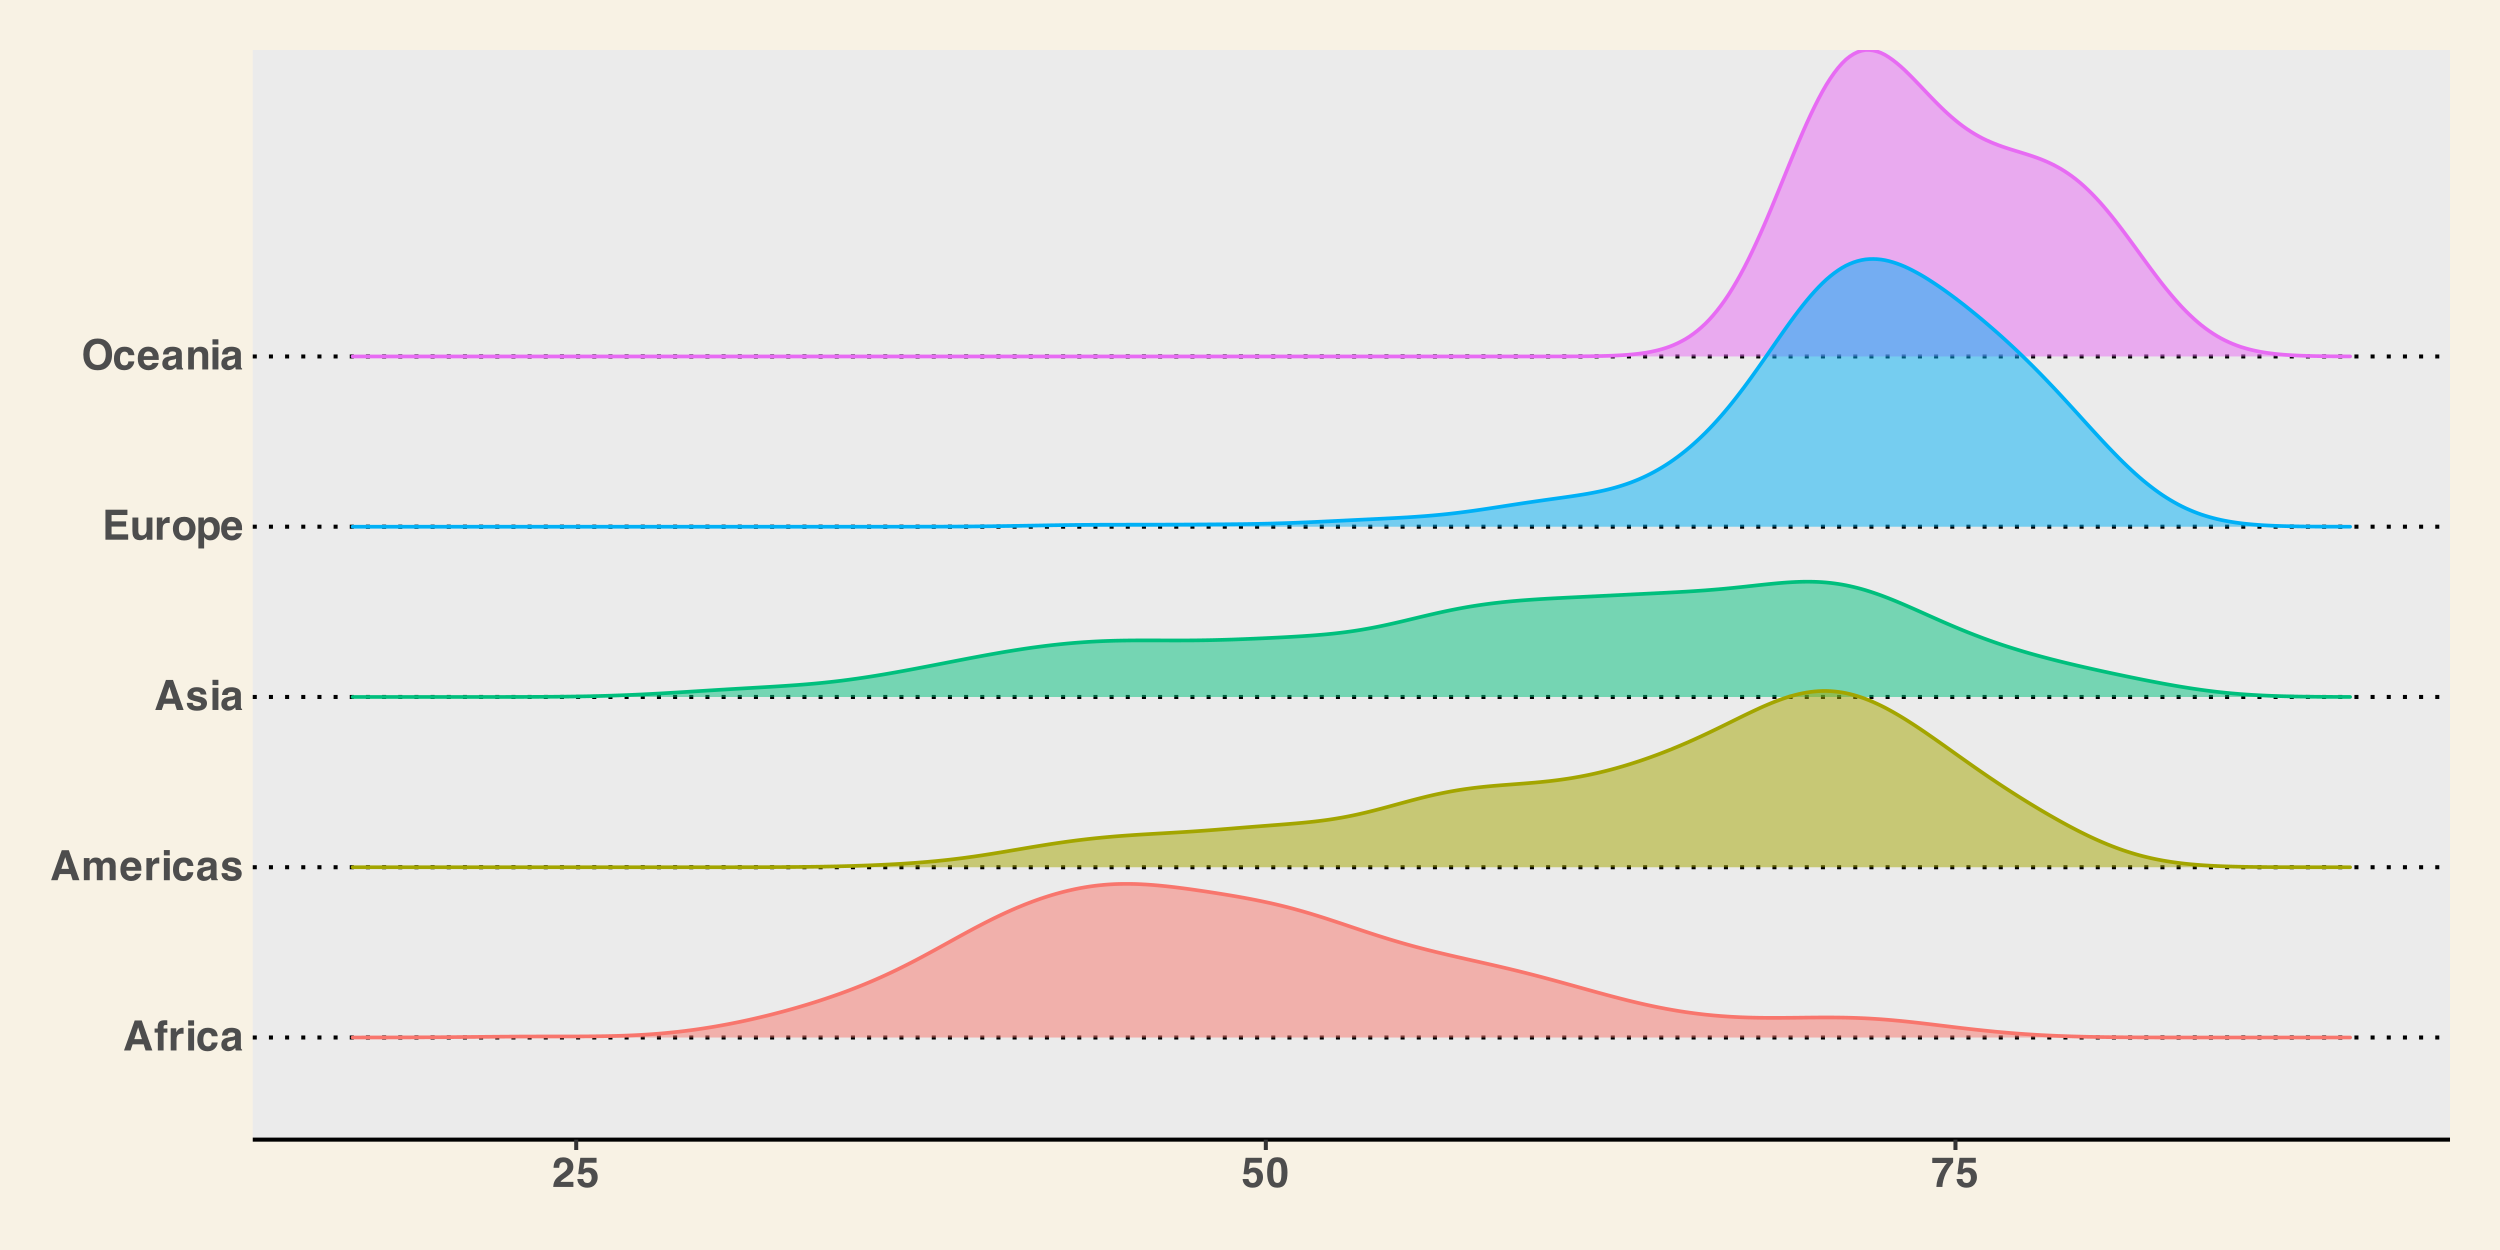 <?xml version="1.0" encoding="UTF-8"?>
<svg xmlns="http://www.w3.org/2000/svg" xmlns:xlink="http://www.w3.org/1999/xlink" width="720" height="360" viewBox="0 0 720 360">
<defs>
<g>
<g id="glyph-0-0">
<path d="M 0.906 -8.641 L 7.859 -8.641 L 7.859 0 L 0.906 0 Z M 6.781 -1.078 L 6.781 -7.562 L 1.984 -7.562 L 1.984 -1.078 Z M 6.781 -1.078 "/>
</g>
<g id="glyph-0-1">
<path d="M 5.969 -1.781 L 2.797 -1.781 L 2.188 0 L 0.312 0 L 3.391 -8.641 L 5.422 -8.641 L 8.484 0 L 6.531 0 Z M 5.469 -3.266 L 4.391 -6.656 L 3.281 -3.266 Z M 5.469 -3.266 "/>
</g>
<g id="glyph-0-2">
<path d="M 3.781 -8.688 L 3.781 -7.328 C 3.688 -7.336 3.523 -7.344 3.297 -7.344 C 3.078 -7.352 2.926 -7.305 2.844 -7.203 C 2.758 -7.109 2.719 -7 2.719 -6.875 L 2.719 -6.328 L 3.812 -6.328 L 3.812 -5.156 L 2.719 -5.156 L 2.719 0 L 1.062 0 L 1.062 -5.156 L 0.125 -5.156 L 0.125 -6.328 L 1.031 -6.328 L 1.031 -6.734 C 1.031 -7.422 1.148 -7.895 1.391 -8.156 C 1.629 -8.531 2.211 -8.719 3.141 -8.719 C 3.242 -8.719 3.336 -8.711 3.422 -8.703 C 3.504 -8.703 3.625 -8.695 3.781 -8.688 Z M 3.781 -8.688 "/>
</g>
<g id="glyph-0-3">
<path d="M 3.984 -4.844 C 3.316 -4.844 2.867 -4.625 2.641 -4.188 C 2.504 -3.945 2.438 -3.566 2.438 -3.047 L 2.438 0 L 0.766 0 L 0.766 -6.391 L 2.359 -6.391 L 2.359 -5.281 C 2.617 -5.695 2.844 -5.984 3.031 -6.141 C 3.344 -6.41 3.75 -6.547 4.25 -6.547 C 4.281 -6.547 4.305 -6.539 4.328 -6.531 C 4.348 -6.531 4.395 -6.531 4.469 -6.531 L 4.469 -4.812 C 4.363 -4.82 4.27 -4.828 4.188 -4.828 C 4.102 -4.836 4.035 -4.844 3.984 -4.844 Z M 3.984 -4.844 "/>
</g>
<g id="glyph-0-4">
<path d="M 2.5 -6.391 L 2.5 0 L 0.797 0 L 0.797 -6.391 Z M 2.5 -8.688 L 2.5 -7.156 L 0.797 -7.156 L 0.797 -8.688 Z M 2.5 -8.688 "/>
</g>
<g id="glyph-0-5">
<path d="M 6.312 -4.094 L 4.594 -4.094 C 4.562 -4.332 4.484 -4.547 4.359 -4.734 C 4.172 -4.992 3.879 -5.125 3.484 -5.125 C 2.922 -5.125 2.535 -4.848 2.328 -4.297 C 2.211 -3.992 2.156 -3.598 2.156 -3.109 C 2.156 -2.641 2.211 -2.258 2.328 -1.969 C 2.523 -1.438 2.898 -1.172 3.453 -1.172 C 3.836 -1.172 4.113 -1.273 4.281 -1.484 C 4.445 -1.703 4.547 -1.977 4.578 -2.312 L 6.281 -2.312 C 6.25 -1.801 6.066 -1.32 5.734 -0.875 C 5.211 -0.145 4.438 0.219 3.406 0.219 C 2.383 0.219 1.629 -0.082 1.141 -0.688 C 0.66 -1.301 0.422 -2.094 0.422 -3.062 C 0.422 -4.164 0.688 -5.02 1.219 -5.625 C 1.75 -6.238 2.488 -6.547 3.438 -6.547 C 4.238 -6.547 4.895 -6.363 5.406 -6 C 5.914 -5.645 6.219 -5.008 6.312 -4.094 Z M 6.312 -4.094 "/>
</g>
<g id="glyph-0-6">
<path d="M 1.016 -5.703 C 1.461 -6.266 2.223 -6.547 3.297 -6.547 C 3.992 -6.547 4.613 -6.406 5.156 -6.125 C 5.695 -5.844 5.969 -5.316 5.969 -4.547 L 5.969 -1.625 C 5.969 -1.414 5.973 -1.172 5.984 -0.891 C 5.992 -0.672 6.023 -0.52 6.078 -0.438 C 6.141 -0.363 6.223 -0.301 6.328 -0.25 L 6.328 0 L 4.516 0 C 4.461 -0.125 4.426 -0.242 4.406 -0.359 C 4.383 -0.473 4.367 -0.602 4.359 -0.75 C 4.129 -0.5 3.863 -0.285 3.562 -0.109 C 3.207 0.098 2.801 0.203 2.344 0.203 C 1.77 0.203 1.289 0.035 0.906 -0.297 C 0.531 -0.629 0.344 -1.098 0.344 -1.703 C 0.344 -2.484 0.645 -3.051 1.25 -3.406 C 1.582 -3.594 2.07 -3.727 2.719 -3.812 L 3.281 -3.891 C 3.594 -3.922 3.816 -3.969 3.953 -4.031 C 4.191 -4.133 4.312 -4.289 4.312 -4.5 C 4.312 -4.77 4.219 -4.953 4.031 -5.047 C 3.852 -5.148 3.586 -5.203 3.234 -5.203 C 2.836 -5.203 2.555 -5.102 2.391 -4.906 C 2.273 -4.758 2.195 -4.562 2.156 -4.312 L 0.547 -4.312 C 0.586 -4.875 0.742 -5.336 1.016 -5.703 Z M 2.266 -1.203 C 2.422 -1.078 2.613 -1.016 2.844 -1.016 C 3.195 -1.016 3.523 -1.117 3.828 -1.328 C 4.129 -1.535 4.285 -1.922 4.297 -2.484 L 4.297 -3.109 C 4.191 -3.035 4.086 -2.977 3.984 -2.938 C 3.879 -2.906 3.734 -2.867 3.547 -2.828 L 3.172 -2.766 C 2.816 -2.703 2.562 -2.625 2.406 -2.531 C 2.145 -2.375 2.016 -2.141 2.016 -1.828 C 2.016 -1.535 2.098 -1.328 2.266 -1.203 Z M 2.266 -1.203 "/>
</g>
<g id="glyph-0-7">
<path d="M 4.359 -4.625 C 4.223 -4.938 3.953 -5.094 3.547 -5.094 C 3.066 -5.094 2.742 -4.938 2.578 -4.625 C 2.484 -4.445 2.438 -4.188 2.438 -3.844 L 2.438 0 L 0.75 0 L 0.75 -6.375 L 2.375 -6.375 L 2.375 -5.438 C 2.582 -5.77 2.773 -6.008 2.953 -6.156 C 3.285 -6.406 3.707 -6.531 4.219 -6.531 C 4.707 -6.531 5.102 -6.422 5.406 -6.203 C 5.645 -6.004 5.828 -5.75 5.953 -5.438 C 6.172 -5.812 6.441 -6.086 6.766 -6.266 C 7.109 -6.441 7.492 -6.531 7.922 -6.531 C 8.203 -6.531 8.477 -6.473 8.75 -6.359 C 9.02 -6.254 9.27 -6.066 9.5 -5.797 C 9.676 -5.566 9.797 -5.289 9.859 -4.969 C 9.898 -4.75 9.922 -4.438 9.922 -4.031 L 9.906 0 L 8.188 0 L 8.188 -4.062 C 8.188 -4.312 8.148 -4.516 8.078 -4.672 C 7.93 -4.961 7.656 -5.109 7.25 -5.109 C 6.789 -5.109 6.473 -4.914 6.297 -4.531 C 6.211 -4.332 6.172 -4.086 6.172 -3.797 L 6.172 0 L 4.484 0 L 4.484 -3.797 C 4.484 -4.18 4.441 -4.457 4.359 -4.625 Z M 4.359 -4.625 "/>
</g>
<g id="glyph-0-8">
<path d="M 6.25 -1.875 C 6.207 -1.5 6.008 -1.113 5.656 -0.719 C 5.102 -0.094 4.336 0.219 3.359 0.219 C 2.547 0.219 1.828 -0.039 1.203 -0.562 C 0.586 -1.094 0.281 -1.945 0.281 -3.125 C 0.281 -4.227 0.555 -5.078 1.109 -5.672 C 1.672 -6.266 2.398 -6.562 3.297 -6.562 C 3.828 -6.562 4.305 -6.457 4.734 -6.25 C 5.16 -6.051 5.516 -5.738 5.797 -5.312 C 6.047 -4.938 6.207 -4.5 6.281 -4 C 6.32 -3.707 6.336 -3.285 6.328 -2.734 L 1.953 -2.734 C 1.984 -2.086 2.188 -1.641 2.562 -1.391 C 2.789 -1.223 3.066 -1.141 3.391 -1.141 C 3.734 -1.141 4.016 -1.238 4.234 -1.438 C 4.348 -1.539 4.453 -1.688 4.547 -1.875 Z M 4.594 -3.828 C 4.562 -4.273 4.426 -4.613 4.188 -4.844 C 3.945 -5.07 3.648 -5.188 3.297 -5.188 C 2.91 -5.188 2.609 -5.062 2.391 -4.812 C 2.18 -4.57 2.051 -4.242 2 -3.828 Z M 4.594 -3.828 "/>
</g>
<g id="glyph-0-9">
<path d="M 5.188 -6.094 C 5.688 -5.77 5.973 -5.219 6.047 -4.438 L 4.375 -4.438 C 4.352 -4.656 4.289 -4.828 4.188 -4.953 C 4.008 -5.18 3.695 -5.297 3.25 -5.297 C 2.883 -5.297 2.625 -5.238 2.469 -5.125 C 2.32 -5.008 2.25 -4.875 2.25 -4.719 C 2.25 -4.531 2.328 -4.395 2.484 -4.312 C 2.648 -4.219 3.234 -4.062 4.234 -3.844 C 4.898 -3.688 5.395 -3.453 5.719 -3.141 C 6.051 -2.816 6.219 -2.414 6.219 -1.938 C 6.219 -1.301 5.984 -0.781 5.516 -0.375 C 5.047 0.02 4.316 0.219 3.328 0.219 C 2.328 0.219 1.586 0.004 1.109 -0.422 C 0.629 -0.848 0.391 -1.391 0.391 -2.047 L 2.078 -2.047 C 2.117 -1.742 2.195 -1.531 2.312 -1.406 C 2.52 -1.188 2.898 -1.078 3.453 -1.078 C 3.785 -1.078 4.047 -1.125 4.234 -1.219 C 4.43 -1.312 4.531 -1.457 4.531 -1.656 C 4.531 -1.844 4.453 -1.988 4.297 -2.094 C 4.141 -2.188 3.562 -2.352 2.562 -2.594 C 1.832 -2.77 1.32 -2.992 1.031 -3.266 C 0.727 -3.523 0.578 -3.906 0.578 -4.406 C 0.578 -5 0.805 -5.504 1.266 -5.922 C 1.734 -6.348 2.391 -6.562 3.234 -6.562 C 4.023 -6.562 4.676 -6.406 5.188 -6.094 Z M 5.188 -6.094 "/>
</g>
<g id="glyph-0-10">
<path d="M 6.922 -3.781 L 2.734 -3.781 L 2.734 -1.547 L 7.516 -1.547 L 7.516 0 L 0.969 0 L 0.969 -8.641 L 7.297 -8.641 L 7.297 -7.109 L 2.734 -7.109 L 2.734 -5.281 L 6.922 -5.281 Z M 6.922 -3.781 "/>
</g>
<g id="glyph-0-11">
<path d="M 4.875 -0.906 C 4.863 -0.883 4.828 -0.82 4.766 -0.719 C 4.703 -0.625 4.625 -0.539 4.531 -0.469 C 4.27 -0.238 4.016 -0.082 3.766 0 C 3.523 0.094 3.242 0.141 2.922 0.141 C 1.973 0.141 1.336 -0.195 1.016 -0.875 C 0.828 -1.25 0.734 -1.801 0.734 -2.531 L 0.734 -6.391 L 2.438 -6.391 L 2.438 -2.531 C 2.438 -2.176 2.484 -1.906 2.578 -1.719 C 2.723 -1.395 3.02 -1.234 3.469 -1.234 C 4.039 -1.234 4.43 -1.461 4.641 -1.922 C 4.754 -2.172 4.812 -2.5 4.812 -2.906 L 4.812 -6.391 L 6.5 -6.391 L 6.5 0 L 4.875 0 Z M 4.875 -0.906 "/>
</g>
<g id="glyph-0-12">
<path d="M 6.109 -5.578 C 6.648 -4.898 6.922 -4.102 6.922 -3.188 C 6.922 -2.25 6.648 -1.445 6.109 -0.781 C 5.566 -0.113 4.75 0.219 3.656 0.219 C 2.551 0.219 1.727 -0.113 1.188 -0.781 C 0.656 -1.445 0.391 -2.25 0.391 -3.188 C 0.391 -4.102 0.656 -4.898 1.188 -5.578 C 1.727 -6.254 2.551 -6.594 3.656 -6.594 C 4.75 -6.594 5.566 -6.254 6.109 -5.578 Z M 3.641 -5.188 C 3.148 -5.188 2.773 -5.008 2.516 -4.656 C 2.254 -4.312 2.125 -3.82 2.125 -3.188 C 2.125 -2.539 2.254 -2.039 2.516 -1.688 C 2.773 -1.344 3.148 -1.172 3.641 -1.172 C 4.129 -1.172 4.504 -1.344 4.766 -1.688 C 5.023 -2.039 5.156 -2.539 5.156 -3.188 C 5.156 -3.82 5.023 -4.312 4.766 -4.656 C 4.504 -5.008 4.129 -5.188 3.641 -5.188 Z M 3.641 -5.188 "/>
</g>
<g id="glyph-0-13">
<path d="M 6.125 -5.703 C 6.645 -5.148 6.906 -4.344 6.906 -3.281 C 6.906 -2.156 6.648 -1.297 6.141 -0.703 C 5.641 -0.109 4.988 0.188 4.188 0.188 C 3.676 0.188 3.254 0.055 2.922 -0.203 C 2.742 -0.336 2.566 -0.539 2.391 -0.812 L 2.391 2.516 L 0.734 2.516 L 0.734 -6.391 L 2.328 -6.391 L 2.328 -5.438 C 2.516 -5.719 2.707 -5.938 2.906 -6.094 C 3.281 -6.383 3.723 -6.531 4.234 -6.531 C 4.973 -6.531 5.602 -6.254 6.125 -5.703 Z M 5.188 -3.188 C 5.188 -3.688 5.07 -4.125 4.844 -4.5 C 4.613 -4.875 4.25 -5.062 3.75 -5.062 C 3.145 -5.062 2.727 -4.773 2.5 -4.203 C 2.383 -3.898 2.328 -3.516 2.328 -3.047 C 2.328 -2.305 2.523 -1.785 2.922 -1.484 C 3.148 -1.305 3.426 -1.219 3.75 -1.219 C 4.219 -1.219 4.57 -1.395 4.812 -1.75 C 5.062 -2.113 5.188 -2.594 5.188 -3.188 Z M 5.188 -3.188 "/>
</g>
<g id="glyph-0-14">
<path d="M 4.734 0.234 C 3.504 0.234 2.562 -0.098 1.906 -0.766 C 1.031 -1.586 0.594 -2.773 0.594 -4.328 C 0.594 -5.91 1.031 -7.098 1.906 -7.891 C 2.562 -8.566 3.504 -8.906 4.734 -8.906 C 5.973 -8.906 6.914 -8.566 7.562 -7.891 C 8.438 -7.098 8.875 -5.91 8.875 -4.328 C 8.875 -2.773 8.438 -1.586 7.562 -0.766 C 6.914 -0.098 5.973 0.234 4.734 0.234 Z M 6.438 -2.078 C 6.852 -2.609 7.062 -3.359 7.062 -4.328 C 7.062 -5.297 6.852 -6.047 6.438 -6.578 C 6.02 -7.109 5.453 -7.375 4.734 -7.375 C 4.016 -7.375 3.441 -7.109 3.016 -6.578 C 2.598 -6.055 2.391 -5.305 2.391 -4.328 C 2.391 -3.359 2.598 -2.609 3.016 -2.078 C 3.441 -1.555 4.016 -1.297 4.734 -1.297 C 5.453 -1.297 6.02 -1.555 6.438 -2.078 Z M 6.438 -2.078 "/>
</g>
<g id="glyph-0-15">
<path d="M 3.781 -5.156 C 3.219 -5.156 2.832 -4.914 2.625 -4.438 C 2.508 -4.176 2.453 -3.848 2.453 -3.453 L 2.453 0 L 0.797 0 L 0.797 -6.375 L 2.406 -6.375 L 2.406 -5.438 C 2.613 -5.77 2.816 -6.008 3.016 -6.156 C 3.359 -6.414 3.789 -6.547 4.312 -6.547 C 4.977 -6.547 5.52 -6.367 5.938 -6.016 C 6.352 -5.672 6.562 -5.098 6.562 -4.297 L 6.562 0 L 4.859 0 L 4.859 -3.891 C 4.859 -4.223 4.812 -4.477 4.719 -4.656 C 4.562 -4.988 4.25 -5.156 3.781 -5.156 Z M 3.781 -5.156 "/>
</g>
<g id="glyph-0-16">
<path d="M 4.172 -6.766 C 3.973 -7.004 3.688 -7.125 3.312 -7.125 C 2.812 -7.125 2.469 -6.938 2.281 -6.562 C 2.176 -6.344 2.113 -5.992 2.094 -5.516 L 0.469 -5.516 C 0.5 -6.234 0.629 -6.816 0.859 -7.266 C 1.305 -8.109 2.098 -8.531 3.234 -8.531 C 4.129 -8.531 4.844 -8.281 5.375 -7.781 C 5.906 -7.289 6.172 -6.633 6.172 -5.812 C 6.172 -5.188 5.984 -4.629 5.609 -4.141 C 5.367 -3.816 4.969 -3.453 4.406 -3.047 L 3.734 -2.578 C 3.316 -2.285 3.031 -2.07 2.875 -1.938 C 2.719 -1.801 2.586 -1.645 2.484 -1.469 L 6.188 -1.469 L 6.188 0 L 0.375 0 C 0.395 -0.613 0.523 -1.172 0.766 -1.672 C 1.004 -2.234 1.566 -2.832 2.453 -3.469 C 3.223 -4.02 3.723 -4.414 3.953 -4.656 C 4.297 -5.02 4.469 -5.426 4.469 -5.875 C 4.469 -6.227 4.367 -6.523 4.172 -6.766 Z M 4.172 -6.766 "/>
</g>
<g id="glyph-0-17">
<path d="M 3.203 -4.219 C 2.992 -4.219 2.816 -4.191 2.672 -4.141 C 2.41 -4.047 2.211 -3.875 2.078 -3.625 L 0.578 -3.688 L 1.172 -8.391 L 5.859 -8.391 L 5.859 -6.969 L 2.391 -6.969 L 2.078 -5.109 C 2.336 -5.273 2.539 -5.383 2.688 -5.438 C 2.926 -5.531 3.219 -5.578 3.562 -5.578 C 4.27 -5.578 4.883 -5.336 5.406 -4.859 C 5.926 -4.391 6.188 -3.707 6.188 -2.812 C 6.188 -2.02 5.938 -1.316 5.438 -0.703 C 4.938 -0.086 4.18 0.219 3.172 0.219 C 2.367 0.219 1.707 0.004 1.188 -0.422 C 0.664 -0.859 0.375 -1.477 0.312 -2.281 L 1.984 -2.281 C 2.047 -1.914 2.172 -1.633 2.359 -1.438 C 2.547 -1.238 2.82 -1.141 3.188 -1.141 C 3.594 -1.141 3.906 -1.285 4.125 -1.578 C 4.344 -1.867 4.453 -2.234 4.453 -2.672 C 4.453 -3.109 4.348 -3.473 4.141 -3.766 C 3.941 -4.066 3.629 -4.219 3.203 -4.219 Z M 3.203 -4.219 "/>
</g>
<g id="glyph-0-18">
<path d="M 3.312 0.219 C 2.227 0.219 1.469 -0.16 1.031 -0.922 C 0.594 -1.68 0.375 -2.766 0.375 -4.172 C 0.375 -5.566 0.594 -6.645 1.031 -7.406 C 1.469 -8.176 2.227 -8.562 3.312 -8.562 C 4.383 -8.562 5.141 -8.176 5.578 -7.406 C 6.016 -6.645 6.234 -5.566 6.234 -4.172 C 6.234 -2.766 6.016 -1.68 5.578 -0.922 C 5.141 -0.16 4.383 0.219 3.312 0.219 Z M 4.281 -1.922 C 4.438 -2.441 4.516 -3.191 4.516 -4.172 C 4.516 -5.191 4.438 -5.945 4.281 -6.438 C 4.125 -6.926 3.801 -7.172 3.312 -7.172 C 2.812 -7.172 2.477 -6.926 2.312 -6.438 C 2.156 -5.945 2.078 -5.191 2.078 -4.172 C 2.078 -3.191 2.156 -2.441 2.312 -1.922 C 2.477 -1.41 2.812 -1.156 3.312 -1.156 C 3.801 -1.156 4.125 -1.41 4.281 -1.922 Z M 4.281 -1.922 "/>
</g>
<g id="glyph-0-19">
<path d="M 5.281 -5.766 C 4.844 -5.129 4.473 -4.477 4.172 -3.812 C 3.93 -3.281 3.711 -2.633 3.516 -1.875 C 3.328 -1.113 3.234 -0.488 3.234 0 L 1.5 0 C 1.551 -1.52 2.051 -3.102 3 -4.75 C 3.613 -5.77 4.129 -6.484 4.547 -6.891 L 0.312 -6.891 L 0.328 -8.391 L 6.328 -8.391 L 6.328 -7.078 C 6.078 -6.828 5.727 -6.391 5.281 -5.766 Z M 5.281 -5.766 "/>
</g>
</g>
<clipPath id="clip-0">
<path clip-rule="nonzero" d="M 72.793 14.398 L 705.602 14.398 L 705.602 328.219 L 72.793 328.219 Z M 72.793 14.398 "/>
</clipPath>
<clipPath id="clip-1">
<path clip-rule="nonzero" d="M 72.793 298 L 705.602 298 L 705.602 300 L 72.793 300 Z M 72.793 298 "/>
</clipPath>
<clipPath id="clip-2">
<path clip-rule="nonzero" d="M 72.793 249 L 705.602 249 L 705.602 251 L 72.793 251 Z M 72.793 249 "/>
</clipPath>
<clipPath id="clip-3">
<path clip-rule="nonzero" d="M 72.793 200 L 705.602 200 L 705.602 202 L 72.793 202 Z M 72.793 200 "/>
</clipPath>
<clipPath id="clip-4">
<path clip-rule="nonzero" d="M 72.793 151 L 705.602 151 L 705.602 153 L 72.793 153 Z M 72.793 151 "/>
</clipPath>
<clipPath id="clip-5">
<path clip-rule="nonzero" d="M 72.793 102 L 705.602 102 L 705.602 104 L 72.793 104 Z M 72.793 102 "/>
</clipPath>
<clipPath id="clip-6">
<path clip-rule="nonzero" d="M 101 14.398 L 677 14.398 L 677 103 L 101 103 Z M 101 14.398 "/>
</clipPath>
<clipPath id="clip-7">
<path clip-rule="nonzero" d="M 101 14.398 L 678 14.398 L 678 104 L 101 104 Z M 101 14.398 "/>
</clipPath>
</defs>
<rect x="-72" y="-36" width="864" height="432" fill="rgb(100%, 100%, 100%)" fill-opacity="1"/>
<rect x="-72" y="-36" width="864" height="432" fill="rgb(97.255%, 94.902%, 89.412%)" fill-opacity="1"/>
<g clip-path="url(#clip-0)">
<path fill-rule="nonzero" fill="rgb(92.157%, 92.157%, 92.157%)" fill-opacity="1" d="M 72.793 328.219 L 705.602 328.219 L 705.602 14.398 L 72.793 14.398 Z M 72.793 328.219 "/>
</g>
<g clip-path="url(#clip-1)">
<path fill="none" stroke-width="1.164" stroke-linecap="butt" stroke-linejoin="round" stroke="rgb(0%, 0%, 0%)" stroke-opacity="1" stroke-dasharray="1.164 3.492" stroke-miterlimit="10" d="M 72.793 298.801 L 705.602 298.801 "/>
</g>
<g clip-path="url(#clip-2)">
<path fill="none" stroke-width="1.164" stroke-linecap="butt" stroke-linejoin="round" stroke="rgb(0%, 0%, 0%)" stroke-opacity="1" stroke-dasharray="1.164 3.492" stroke-miterlimit="10" d="M 72.793 249.766 L 705.602 249.766 "/>
</g>
<g clip-path="url(#clip-3)">
<path fill="none" stroke-width="1.164" stroke-linecap="butt" stroke-linejoin="round" stroke="rgb(0%, 0%, 0%)" stroke-opacity="1" stroke-dasharray="1.164 3.492" stroke-miterlimit="10" d="M 72.793 200.73 L 705.602 200.73 "/>
</g>
<g clip-path="url(#clip-4)">
<path fill="none" stroke-width="1.164" stroke-linecap="butt" stroke-linejoin="round" stroke="rgb(0%, 0%, 0%)" stroke-opacity="1" stroke-dasharray="1.164 3.492" stroke-miterlimit="10" d="M 72.793 151.695 L 705.602 151.695 "/>
</g>
<g clip-path="url(#clip-5)">
<path fill="none" stroke-width="1.164" stroke-linecap="butt" stroke-linejoin="round" stroke="rgb(0%, 0%, 0%)" stroke-opacity="1" stroke-dasharray="1.164 3.492" stroke-miterlimit="10" d="M 72.793 102.66 L 705.602 102.66 "/>
</g>
<g clip-path="url(#clip-6)">
<path fill-rule="nonzero" fill="rgb(90.588%, 41.961%, 95.294%)" fill-opacity="0.502" d="M 101.555 102.66 L 443.797 102.66 L 444.922 102.656 L 447.176 102.656 L 449.426 102.648 L 450.551 102.648 L 451.676 102.645 L 452.805 102.637 L 453.93 102.633 L 455.055 102.625 L 457.305 102.602 L 458.434 102.586 L 459.559 102.57 L 460.684 102.547 L 461.809 102.52 L 462.934 102.488 L 464.062 102.449 L 465.188 102.402 L 466.312 102.344 L 467.438 102.277 L 468.562 102.199 L 469.691 102.105 L 470.816 101.996 L 471.941 101.867 L 473.066 101.719 L 474.191 101.547 L 475.32 101.344 L 476.445 101.105 L 477.57 100.84 L 478.695 100.531 L 479.82 100.188 L 480.949 99.789 L 482.074 99.336 L 483.199 98.828 L 484.324 98.262 L 485.449 97.637 L 486.578 96.926 L 487.703 96.137 L 488.828 95.266 L 489.953 94.312 L 491.078 93.277 L 492.207 92.133 L 493.332 90.879 L 494.457 89.527 L 495.582 88.078 L 496.707 86.527 L 497.836 84.852 L 498.961 83.055 L 500.086 81.16 L 501.211 79.16 L 502.336 77.059 L 503.465 74.848 L 504.59 72.527 L 505.715 70.125 L 506.84 67.645 L 507.969 65.094 L 509.094 62.469 L 510.219 59.785 L 511.344 57.062 L 512.469 54.316 L 513.598 51.551 L 514.723 48.781 L 515.848 46.031 L 516.973 43.312 L 518.098 40.637 L 519.227 38.016 L 520.352 35.469 L 521.477 33.031 L 522.602 30.695 L 523.727 28.473 L 524.855 26.371 L 525.98 24.418 L 527.105 22.645 L 528.23 21.027 L 529.355 19.57 L 530.484 18.277 L 531.609 17.168 L 532.734 16.273 L 533.859 15.551 L 534.984 15 L 536.113 14.617 L 537.238 14.406 L 538.363 14.398 L 539.488 14.543 L 540.613 14.824 L 541.742 15.242 L 542.867 15.793 L 543.992 16.488 L 545.117 17.277 L 546.242 18.16 L 547.371 19.117 L 548.496 20.141 L 549.621 21.238 L 550.746 22.367 L 551.871 23.527 L 553 24.707 L 554.125 25.895 L 555.25 27.078 L 556.375 28.25 L 557.5 29.402 L 558.629 30.527 L 559.754 31.625 L 560.879 32.668 L 562.004 33.672 L 563.129 34.625 L 564.258 35.535 L 565.383 36.391 L 566.508 37.184 L 567.633 37.926 L 568.758 38.617 L 569.887 39.262 L 571.012 39.859 L 572.137 40.402 L 573.262 40.902 L 574.391 41.371 L 575.516 41.805 L 576.641 42.215 L 577.766 42.594 L 578.891 42.957 L 580.02 43.309 L 582.27 43.996 L 583.395 44.348 L 584.52 44.707 L 585.648 45.086 L 586.773 45.484 L 587.898 45.91 L 589.023 46.375 L 590.148 46.875 L 591.277 47.418 L 592.402 48.008 L 593.527 48.641 L 594.652 49.336 L 595.777 50.09 L 596.906 50.898 L 598.031 51.766 L 599.156 52.691 L 600.281 53.684 L 601.406 54.742 L 602.535 55.859 L 603.66 57.031 L 604.785 58.254 L 605.91 59.539 L 607.035 60.879 L 608.164 62.262 L 609.289 63.684 L 610.414 65.137 L 611.539 66.629 L 612.664 68.145 L 613.793 69.68 L 614.918 71.223 L 616.043 72.777 L 617.168 74.328 L 618.293 75.871 L 619.422 77.398 L 620.547 78.906 L 621.672 80.395 L 622.797 81.848 L 623.922 83.258 L 625.051 84.629 L 626.176 85.953 L 627.301 87.234 L 628.426 88.461 L 629.551 89.621 L 630.68 90.727 L 631.805 91.781 L 632.93 92.773 L 634.055 93.707 L 635.18 94.566 L 636.309 95.375 L 637.434 96.125 L 638.559 96.82 L 639.684 97.461 L 640.809 98.039 L 641.938 98.57 L 643.062 99.055 L 644.188 99.492 L 645.312 99.891 L 646.441 100.238 L 647.566 100.555 L 648.691 100.836 L 649.816 101.086 L 650.941 101.309 L 652.07 101.5 L 653.195 101.668 L 654.32 101.816 L 655.445 101.945 L 656.57 102.059 L 657.699 102.152 L 658.824 102.234 L 659.949 102.305 L 661.074 102.363 L 662.199 102.418 L 663.328 102.457 L 664.453 102.492 L 665.578 102.523 L 666.703 102.551 L 667.828 102.57 L 668.957 102.586 L 670.082 102.602 L 672.332 102.625 L 673.457 102.633 L 674.586 102.637 L 676.836 102.645 L 676.836 102.66 Z M 101.555 102.66 "/>
</g>
<g clip-path="url(#clip-7)">
<path fill="none" stroke-width="1.067" stroke-linecap="round" stroke-linejoin="round" stroke="rgb(90.588%, 41.961%, 95.294%)" stroke-opacity="1" stroke-miterlimit="10" d="M 101.555 102.66 L 443.797 102.66 L 444.922 102.656 L 447.176 102.656 L 449.426 102.648 L 450.551 102.648 L 451.676 102.645 L 452.805 102.637 L 453.93 102.633 L 455.055 102.625 L 457.305 102.602 L 458.434 102.586 L 459.559 102.57 L 460.684 102.547 L 461.809 102.52 L 462.934 102.488 L 464.062 102.449 L 465.188 102.402 L 466.312 102.344 L 467.438 102.277 L 468.562 102.199 L 469.691 102.105 L 470.816 101.996 L 471.941 101.867 L 473.066 101.719 L 474.191 101.547 L 475.32 101.344 L 476.445 101.105 L 477.57 100.84 L 478.695 100.531 L 479.82 100.188 L 480.949 99.789 L 482.074 99.336 L 483.199 98.828 L 484.324 98.262 L 485.449 97.637 L 486.578 96.926 L 487.703 96.137 L 488.828 95.266 L 489.953 94.312 L 491.078 93.277 L 492.207 92.133 L 493.332 90.879 L 494.457 89.527 L 495.582 88.078 L 496.707 86.527 L 497.836 84.852 L 498.961 83.055 L 500.086 81.16 L 501.211 79.16 L 502.336 77.059 L 503.465 74.848 L 504.59 72.527 L 505.715 70.125 L 506.84 67.645 L 507.969 65.094 L 509.094 62.469 L 510.219 59.785 L 511.344 57.062 L 512.469 54.316 L 513.598 51.551 L 514.723 48.781 L 515.848 46.031 L 516.973 43.312 L 518.098 40.637 L 519.227 38.016 L 520.352 35.469 L 521.477 33.031 L 522.602 30.695 L 523.727 28.473 L 524.855 26.371 L 525.98 24.418 L 527.105 22.645 L 528.23 21.027 L 529.355 19.57 L 530.484 18.277 L 531.609 17.168 L 532.734 16.273 L 533.859 15.551 L 534.984 15 L 536.113 14.617 L 537.238 14.406 L 538.363 14.398 L 539.488 14.543 L 540.613 14.824 L 541.742 15.242 L 542.867 15.793 L 543.992 16.488 L 545.117 17.277 L 546.242 18.16 L 547.371 19.117 L 548.496 20.141 L 549.621 21.238 L 550.746 22.367 L 551.871 23.527 L 553 24.707 L 554.125 25.895 L 555.25 27.078 L 556.375 28.25 L 557.5 29.402 L 558.629 30.527 L 559.754 31.625 L 560.879 32.668 L 562.004 33.672 L 563.129 34.625 L 564.258 35.535 L 565.383 36.391 L 566.508 37.184 L 567.633 37.926 L 568.758 38.617 L 569.887 39.262 L 571.012 39.859 L 572.137 40.402 L 573.262 40.902 L 574.391 41.371 L 575.516 41.805 L 576.641 42.215 L 577.766 42.594 L 578.891 42.957 L 580.02 43.309 L 582.27 43.996 L 583.395 44.348 L 584.52 44.707 L 585.648 45.086 L 586.773 45.484 L 587.898 45.91 L 589.023 46.375 L 590.148 46.875 L 591.277 47.418 L 592.402 48.008 L 593.527 48.641 L 594.652 49.336 L 595.777 50.09 L 596.906 50.898 L 598.031 51.766 L 599.156 52.691 L 600.281 53.684 L 601.406 54.742 L 602.535 55.859 L 603.66 57.031 L 604.785 58.254 L 605.91 59.539 L 607.035 60.879 L 608.164 62.262 L 609.289 63.684 L 610.414 65.137 L 611.539 66.629 L 612.664 68.145 L 613.793 69.68 L 614.918 71.223 L 616.043 72.777 L 617.168 74.328 L 618.293 75.871 L 619.422 77.398 L 620.547 78.906 L 621.672 80.395 L 622.797 81.848 L 623.922 83.258 L 625.051 84.629 L 626.176 85.953 L 627.301 87.234 L 628.426 88.461 L 629.551 89.621 L 630.68 90.727 L 631.805 91.781 L 632.93 92.773 L 634.055 93.707 L 635.18 94.566 L 636.309 95.375 L 637.434 96.125 L 638.559 96.82 L 639.684 97.461 L 640.809 98.039 L 641.938 98.57 L 643.062 99.055 L 644.188 99.492 L 645.312 99.891 L 646.441 100.238 L 647.566 100.555 L 648.691 100.836 L 649.816 101.086 L 650.941 101.309 L 652.07 101.5 L 653.195 101.668 L 654.32 101.816 L 655.445 101.945 L 656.57 102.059 L 657.699 102.152 L 658.824 102.234 L 659.949 102.305 L 661.074 102.363 L 662.199 102.418 L 663.328 102.457 L 664.453 102.492 L 665.578 102.523 L 666.703 102.551 L 667.828 102.57 L 668.957 102.586 L 670.082 102.602 L 672.332 102.625 L 673.457 102.633 L 674.586 102.637 L 676.836 102.645 "/>
</g>
<path fill-rule="nonzero" fill="rgb(0%, 69.02%, 96.471%)" fill-opacity="0.502" d="M 101.555 151.695 L 255.789 151.695 L 256.914 151.691 L 261.418 151.691 L 262.543 151.688 L 263.668 151.688 L 264.797 151.684 L 265.922 151.684 L 267.047 151.68 L 268.172 151.68 L 269.297 151.676 L 270.426 151.672 L 271.551 151.668 L 272.676 151.66 L 274.926 151.652 L 276.055 151.645 L 279.43 151.621 L 280.555 151.609 L 281.684 151.598 L 282.809 151.59 L 283.934 151.574 L 285.059 151.562 L 286.184 151.547 L 287.312 151.535 L 288.438 151.516 L 290.688 151.484 L 291.812 151.465 L 292.941 151.445 L 294.066 151.43 L 297.441 151.371 L 298.57 151.352 L 303.07 151.273 L 304.199 151.258 L 305.324 151.238 L 306.449 151.223 L 307.574 151.211 L 308.703 151.195 L 312.078 151.16 L 313.203 151.152 L 314.332 151.145 L 316.582 151.129 L 318.832 151.121 L 319.961 151.117 L 321.086 151.113 L 323.336 151.113 L 324.461 151.109 L 326.715 151.109 L 327.84 151.105 L 330.09 151.105 L 331.219 151.102 L 332.344 151.102 L 335.719 151.09 L 336.848 151.086 L 341.348 151.07 L 342.477 151.062 L 343.602 151.059 L 346.977 151.035 L 348.105 151.031 L 349.23 151.023 L 350.355 151.012 L 352.605 150.996 L 353.734 150.984 L 357.109 150.949 L 358.234 150.934 L 359.363 150.918 L 362.738 150.859 L 363.863 150.836 L 364.992 150.809 L 366.117 150.781 L 368.367 150.719 L 369.492 150.684 L 370.621 150.648 L 371.746 150.609 L 373.996 150.523 L 375.125 150.477 L 377.375 150.383 L 378.5 150.332 L 379.625 150.277 L 380.754 150.227 L 385.254 150.008 L 386.383 149.953 L 387.508 149.895 L 390.883 149.73 L 392.012 149.676 L 396.512 149.457 L 397.641 149.402 L 398.766 149.348 L 402.141 149.172 L 403.27 149.109 L 405.52 148.977 L 407.77 148.828 L 408.898 148.746 L 410.023 148.664 L 411.148 148.574 L 412.273 148.48 L 413.398 148.379 L 414.527 148.273 L 415.652 148.16 L 416.777 148.043 L 417.902 147.918 L 419.027 147.789 L 420.156 147.652 L 422.406 147.363 L 423.531 147.211 L 424.656 147.055 L 425.785 146.891 L 426.91 146.727 L 428.035 146.559 L 430.285 146.215 L 431.414 146.043 L 434.789 145.516 L 435.914 145.344 L 437.043 145.172 L 439.293 144.828 L 440.418 144.664 L 441.547 144.5 L 442.672 144.336 L 444.922 144.016 L 446.047 143.859 L 447.176 143.703 L 449.426 143.391 L 451.676 143.07 L 452.805 142.906 L 453.93 142.734 L 455.055 142.559 L 456.18 142.375 L 457.305 142.184 L 458.434 141.977 L 459.559 141.758 L 460.684 141.527 L 461.809 141.281 L 462.934 141.016 L 464.062 140.73 L 465.188 140.422 L 466.312 140.09 L 467.438 139.738 L 468.562 139.363 L 469.691 138.957 L 470.816 138.52 L 471.941 138.055 L 473.066 137.559 L 474.191 137.035 L 475.32 136.473 L 476.445 135.879 L 477.57 135.246 L 478.695 134.586 L 479.82 133.887 L 480.949 133.148 L 482.074 132.367 L 483.199 131.551 L 484.324 130.699 L 485.449 129.809 L 486.578 128.871 L 487.703 127.895 L 488.828 126.875 L 489.953 125.816 L 491.078 124.723 L 492.207 123.578 L 493.332 122.391 L 494.457 121.164 L 495.582 119.895 L 496.707 118.59 L 497.836 117.242 L 498.961 115.852 L 500.086 114.426 L 501.211 112.965 L 502.336 111.477 L 503.465 109.949 L 504.59 108.398 L 505.715 106.824 L 506.84 105.23 L 507.969 103.621 L 509.094 102 L 511.344 98.75 L 512.469 97.133 L 513.598 95.527 L 514.723 93.938 L 515.848 92.379 L 516.973 90.855 L 518.098 89.363 L 519.227 87.918 L 520.352 86.52 L 521.477 85.191 L 522.602 83.922 L 523.727 82.719 L 524.855 81.582 L 525.98 80.523 L 527.105 79.562 L 528.23 78.676 L 529.355 77.875 L 530.484 77.152 L 531.609 76.523 L 532.734 75.996 L 533.859 75.551 L 534.984 75.191 L 536.113 74.91 L 537.238 74.715 L 538.363 74.617 L 539.488 74.594 L 540.613 74.637 L 541.742 74.75 L 542.867 74.934 L 543.992 75.191 L 545.117 75.508 L 546.242 75.875 L 547.371 76.293 L 548.496 76.758 L 549.621 77.281 L 550.746 77.84 L 551.871 78.434 L 553 79.062 L 554.125 79.719 L 555.25 80.414 L 556.375 81.137 L 557.5 81.879 L 558.629 82.645 L 559.754 83.43 L 560.879 84.238 L 562.004 85.062 L 563.129 85.902 L 564.258 86.762 L 565.383 87.633 L 566.508 88.52 L 567.633 89.422 L 568.758 90.336 L 569.887 91.266 L 571.012 92.203 L 572.137 93.16 L 573.262 94.129 L 574.391 95.109 L 575.516 96.102 L 576.641 97.105 L 577.766 98.129 L 578.891 99.164 L 580.02 100.215 L 581.145 101.273 L 582.27 102.352 L 583.395 103.441 L 584.52 104.551 L 585.648 105.668 L 586.773 106.805 L 587.898 107.949 L 589.023 109.113 L 590.148 110.289 L 591.277 111.477 L 592.402 112.672 L 593.527 113.883 L 594.652 115.102 L 595.777 116.328 L 596.906 117.559 L 599.156 120.035 L 600.281 121.277 L 601.406 122.516 L 602.535 123.75 L 603.66 124.977 L 604.785 126.199 L 605.91 127.406 L 607.035 128.602 L 608.164 129.777 L 609.289 130.938 L 610.414 132.078 L 611.539 133.191 L 612.664 134.277 L 613.793 135.336 L 614.918 136.367 L 616.043 137.363 L 617.168 138.328 L 618.293 139.25 L 619.422 140.141 L 620.547 140.992 L 621.672 141.809 L 622.797 142.586 L 623.922 143.316 L 625.051 144.008 L 626.176 144.664 L 627.301 145.285 L 628.426 145.863 L 629.551 146.402 L 630.68 146.902 L 631.805 147.371 L 632.93 147.805 L 634.055 148.207 L 635.18 148.57 L 636.309 148.906 L 637.434 149.211 L 638.559 149.496 L 639.684 149.75 L 640.809 149.977 L 641.938 150.184 L 643.062 150.371 L 644.188 150.539 L 645.312 150.688 L 646.441 150.82 L 647.566 150.934 L 648.691 151.039 L 649.816 151.133 L 650.941 151.211 L 652.07 151.281 L 653.195 151.344 L 654.32 151.395 L 655.445 151.441 L 656.57 151.48 L 657.699 151.516 L 659.949 151.57 L 662.199 151.609 L 663.328 151.625 L 665.578 151.648 L 667.828 151.664 L 668.957 151.668 L 670.082 151.676 L 672.332 151.684 L 673.457 151.684 L 674.586 151.688 L 675.711 151.688 L 676.836 151.691 L 676.836 151.695 Z M 101.555 151.695 "/>
<path fill="none" stroke-width="1.067" stroke-linecap="round" stroke-linejoin="round" stroke="rgb(0%, 69.02%, 96.471%)" stroke-opacity="1" stroke-miterlimit="10" d="M 101.555 151.695 L 255.789 151.695 L 256.914 151.691 L 261.418 151.691 L 262.543 151.688 L 263.668 151.688 L 264.797 151.684 L 265.922 151.684 L 267.047 151.68 L 268.172 151.68 L 269.297 151.676 L 270.426 151.672 L 271.551 151.668 L 272.676 151.66 L 274.926 151.652 L 276.055 151.645 L 279.43 151.621 L 280.555 151.609 L 281.684 151.598 L 282.809 151.59 L 283.934 151.574 L 285.059 151.562 L 286.184 151.547 L 287.312 151.535 L 288.438 151.516 L 290.688 151.484 L 291.812 151.465 L 292.941 151.445 L 294.066 151.43 L 297.441 151.371 L 298.57 151.352 L 303.07 151.273 L 304.199 151.258 L 305.324 151.238 L 306.449 151.223 L 307.574 151.211 L 308.703 151.195 L 312.078 151.16 L 313.203 151.152 L 314.332 151.145 L 316.582 151.129 L 318.832 151.121 L 319.961 151.117 L 321.086 151.113 L 323.336 151.113 L 324.461 151.109 L 326.715 151.109 L 327.84 151.105 L 330.09 151.105 L 331.219 151.102 L 332.344 151.102 L 335.719 151.09 L 336.848 151.086 L 341.348 151.07 L 342.477 151.062 L 343.602 151.059 L 346.977 151.035 L 348.105 151.031 L 349.23 151.023 L 350.355 151.012 L 352.605 150.996 L 353.734 150.984 L 357.109 150.949 L 358.234 150.934 L 359.363 150.918 L 362.738 150.859 L 363.863 150.836 L 364.992 150.809 L 366.117 150.781 L 368.367 150.719 L 369.492 150.684 L 370.621 150.648 L 371.746 150.609 L 373.996 150.523 L 375.125 150.477 L 377.375 150.383 L 378.5 150.332 L 379.625 150.277 L 380.754 150.227 L 385.254 150.008 L 386.383 149.953 L 387.508 149.895 L 390.883 149.73 L 392.012 149.676 L 396.512 149.457 L 397.641 149.402 L 398.766 149.348 L 402.141 149.172 L 403.27 149.109 L 405.52 148.977 L 407.77 148.828 L 408.898 148.746 L 410.023 148.664 L 411.148 148.574 L 412.273 148.48 L 413.398 148.379 L 414.527 148.273 L 415.652 148.16 L 416.777 148.043 L 417.902 147.918 L 419.027 147.789 L 420.156 147.652 L 422.406 147.363 L 423.531 147.211 L 424.656 147.055 L 425.785 146.891 L 426.91 146.727 L 428.035 146.559 L 430.285 146.215 L 431.414 146.043 L 434.789 145.516 L 435.914 145.344 L 437.043 145.172 L 439.293 144.828 L 440.418 144.664 L 441.547 144.5 L 442.672 144.336 L 444.922 144.016 L 446.047 143.859 L 447.176 143.703 L 449.426 143.391 L 451.676 143.07 L 452.805 142.906 L 453.93 142.734 L 455.055 142.559 L 456.18 142.375 L 457.305 142.184 L 458.434 141.977 L 459.559 141.758 L 460.684 141.527 L 461.809 141.281 L 462.934 141.016 L 464.062 140.73 L 465.188 140.422 L 466.312 140.09 L 467.438 139.738 L 468.562 139.363 L 469.691 138.957 L 470.816 138.52 L 471.941 138.055 L 473.066 137.559 L 474.191 137.035 L 475.32 136.473 L 476.445 135.879 L 477.57 135.246 L 478.695 134.586 L 479.82 133.887 L 480.949 133.148 L 482.074 132.367 L 483.199 131.551 L 484.324 130.699 L 485.449 129.809 L 486.578 128.871 L 487.703 127.895 L 488.828 126.875 L 489.953 125.816 L 491.078 124.723 L 492.207 123.578 L 493.332 122.391 L 494.457 121.164 L 495.582 119.895 L 496.707 118.59 L 497.836 117.242 L 498.961 115.852 L 500.086 114.426 L 501.211 112.965 L 502.336 111.477 L 503.465 109.949 L 504.59 108.398 L 505.715 106.824 L 506.84 105.23 L 507.969 103.621 L 509.094 102 L 511.344 98.75 L 512.469 97.133 L 513.598 95.527 L 514.723 93.938 L 515.848 92.379 L 516.973 90.855 L 518.098 89.363 L 519.227 87.918 L 520.352 86.52 L 521.477 85.191 L 522.602 83.922 L 523.727 82.719 L 524.855 81.582 L 525.98 80.523 L 527.105 79.562 L 528.23 78.676 L 529.355 77.875 L 530.484 77.152 L 531.609 76.523 L 532.734 75.996 L 533.859 75.551 L 534.984 75.191 L 536.113 74.91 L 537.238 74.715 L 538.363 74.617 L 539.488 74.594 L 540.613 74.637 L 541.742 74.75 L 542.867 74.934 L 543.992 75.191 L 545.117 75.508 L 546.242 75.875 L 547.371 76.293 L 548.496 76.758 L 549.621 77.281 L 550.746 77.84 L 551.871 78.434 L 553 79.062 L 554.125 79.719 L 555.25 80.414 L 556.375 81.137 L 557.5 81.879 L 558.629 82.645 L 559.754 83.43 L 560.879 84.238 L 562.004 85.062 L 563.129 85.902 L 564.258 86.762 L 565.383 87.633 L 566.508 88.52 L 567.633 89.422 L 568.758 90.336 L 569.887 91.266 L 571.012 92.203 L 572.137 93.16 L 573.262 94.129 L 574.391 95.109 L 575.516 96.102 L 576.641 97.105 L 577.766 98.129 L 578.891 99.164 L 580.02 100.215 L 581.145 101.273 L 582.27 102.352 L 583.395 103.441 L 584.52 104.551 L 585.648 105.668 L 586.773 106.805 L 587.898 107.949 L 589.023 109.113 L 590.148 110.289 L 591.277 111.477 L 592.402 112.672 L 593.527 113.883 L 594.652 115.102 L 595.777 116.328 L 596.906 117.559 L 599.156 120.035 L 600.281 121.277 L 601.406 122.516 L 602.535 123.75 L 603.66 124.977 L 604.785 126.199 L 605.91 127.406 L 607.035 128.602 L 608.164 129.777 L 609.289 130.938 L 610.414 132.078 L 611.539 133.191 L 612.664 134.277 L 613.793 135.336 L 614.918 136.367 L 616.043 137.363 L 617.168 138.328 L 618.293 139.25 L 619.422 140.141 L 620.547 140.992 L 621.672 141.809 L 622.797 142.586 L 623.922 143.316 L 625.051 144.008 L 626.176 144.664 L 627.301 145.285 L 628.426 145.863 L 629.551 146.402 L 630.68 146.902 L 631.805 147.371 L 632.93 147.805 L 634.055 148.207 L 635.18 148.57 L 636.309 148.906 L 637.434 149.211 L 638.559 149.496 L 639.684 149.75 L 640.809 149.977 L 641.938 150.184 L 643.062 150.371 L 644.188 150.539 L 645.312 150.688 L 646.441 150.82 L 647.566 150.934 L 648.691 151.039 L 649.816 151.133 L 650.941 151.211 L 652.07 151.281 L 653.195 151.344 L 654.32 151.395 L 655.445 151.441 L 656.57 151.48 L 657.699 151.516 L 659.949 151.57 L 662.199 151.609 L 663.328 151.625 L 665.578 151.648 L 667.828 151.664 L 668.957 151.668 L 670.082 151.676 L 672.332 151.684 L 673.457 151.684 L 674.586 151.688 L 675.711 151.688 L 676.836 151.691 "/>
<path fill-rule="nonzero" fill="rgb(0%, 74.902%, 49.02%)" fill-opacity="0.502" d="M 101.555 200.73 L 137.582 200.73 L 138.707 200.727 L 143.211 200.727 L 144.336 200.723 L 145.461 200.723 L 146.586 200.719 L 147.711 200.719 L 148.84 200.715 L 149.965 200.715 L 153.34 200.703 L 154.469 200.695 L 155.594 200.691 L 158.969 200.668 L 160.098 200.66 L 162.348 200.637 L 164.598 200.605 L 165.727 200.59 L 166.852 200.574 L 167.977 200.551 L 169.102 200.531 L 170.23 200.508 L 172.48 200.453 L 174.73 200.391 L 175.859 200.355 L 178.109 200.277 L 180.359 200.191 L 181.488 200.145 L 184.863 199.992 L 185.988 199.934 L 187.117 199.879 L 188.242 199.816 L 189.367 199.758 L 190.492 199.695 L 191.617 199.629 L 192.746 199.562 L 194.996 199.43 L 197.246 199.289 L 198.375 199.219 L 202.875 198.938 L 204.004 198.867 L 207.379 198.656 L 208.504 198.59 L 209.633 198.52 L 214.133 198.254 L 215.262 198.188 L 216.387 198.125 L 219.762 197.926 L 220.891 197.859 L 222.016 197.793 L 224.266 197.652 L 225.391 197.578 L 226.52 197.504 L 228.77 197.348 L 229.895 197.266 L 231.02 197.176 L 232.148 197.086 L 234.398 196.891 L 235.523 196.785 L 236.652 196.676 L 237.777 196.559 L 238.902 196.438 L 240.027 196.312 L 241.152 196.184 L 242.281 196.047 L 243.406 195.902 L 244.531 195.754 L 245.656 195.602 L 246.781 195.445 L 247.91 195.281 L 249.035 195.113 L 250.16 194.941 L 252.41 194.582 L 253.539 194.395 L 254.664 194.207 L 256.914 193.816 L 258.039 193.617 L 259.168 193.414 L 262.543 192.793 L 263.668 192.582 L 264.797 192.367 L 268.172 191.723 L 269.297 191.504 L 270.426 191.285 L 274.926 190.41 L 276.055 190.191 L 277.18 189.977 L 278.305 189.758 L 279.43 189.543 L 280.555 189.332 L 281.684 189.121 L 282.809 188.91 L 283.934 188.703 L 285.059 188.5 L 286.184 188.301 L 287.312 188.102 L 288.438 187.906 L 289.562 187.715 L 291.812 187.348 L 292.941 187.168 L 295.191 186.824 L 296.316 186.66 L 297.441 186.5 L 298.57 186.348 L 299.695 186.199 L 300.82 186.055 L 301.945 185.918 L 303.07 185.785 L 304.199 185.66 L 305.324 185.539 L 306.449 185.426 L 307.574 185.316 L 308.703 185.215 L 309.828 185.121 L 310.953 185.035 L 312.078 184.953 L 313.203 184.879 L 314.332 184.809 L 315.457 184.746 L 316.582 184.691 L 317.707 184.641 L 318.832 184.598 L 319.961 184.562 L 321.086 184.527 L 323.336 184.48 L 324.461 184.465 L 325.59 184.449 L 326.715 184.441 L 328.965 184.434 L 331.219 184.434 L 332.344 184.438 L 333.469 184.438 L 335.719 184.445 L 336.848 184.449 L 337.973 184.453 L 339.098 184.453 L 341.348 184.445 L 342.477 184.441 L 343.602 184.434 L 344.727 184.422 L 346.977 184.391 L 348.105 184.371 L 349.23 184.348 L 350.355 184.32 L 352.605 184.258 L 353.734 184.223 L 354.859 184.188 L 355.984 184.148 L 358.234 184.062 L 359.363 184.016 L 361.613 183.922 L 363.863 183.82 L 364.992 183.766 L 368.367 183.602 L 369.492 183.543 L 370.621 183.48 L 371.746 183.418 L 373.996 183.285 L 375.125 183.215 L 377.375 183.059 L 378.5 182.977 L 379.625 182.883 L 380.754 182.789 L 381.879 182.688 L 383.004 182.578 L 384.129 182.461 L 385.254 182.332 L 386.383 182.199 L 387.508 182.055 L 388.633 181.902 L 389.758 181.742 L 390.883 181.566 L 392.012 181.387 L 393.137 181.191 L 394.262 180.992 L 395.387 180.781 L 396.512 180.559 L 397.641 180.332 L 398.766 180.094 L 399.891 179.852 L 402.141 179.344 L 403.27 179.082 L 404.395 178.816 L 407.77 178.008 L 408.898 177.738 L 411.148 177.207 L 412.273 176.945 L 413.398 176.688 L 414.527 176.434 L 415.652 176.188 L 416.777 175.949 L 417.902 175.715 L 419.027 175.492 L 420.156 175.273 L 421.281 175.066 L 422.406 174.863 L 423.531 174.672 L 424.656 174.492 L 425.785 174.32 L 426.91 174.152 L 428.035 173.996 L 429.16 173.848 L 430.285 173.707 L 431.414 173.578 L 432.539 173.453 L 433.664 173.332 L 434.789 173.223 L 435.914 173.117 L 437.043 173.02 L 438.168 172.926 L 439.293 172.84 L 440.418 172.758 L 441.547 172.68 L 443.797 172.531 L 446.047 172.398 L 447.176 172.336 L 451.676 172.102 L 452.805 172.047 L 457.305 171.828 L 458.434 171.773 L 459.559 171.719 L 460.684 171.66 L 462.934 171.551 L 464.062 171.496 L 465.188 171.438 L 467.438 171.328 L 468.562 171.27 L 469.691 171.215 L 470.816 171.156 L 473.066 171.047 L 474.191 170.988 L 475.32 170.934 L 476.445 170.879 L 477.57 170.82 L 478.695 170.766 L 479.82 170.707 L 480.949 170.648 L 482.074 170.586 L 483.199 170.527 L 484.324 170.461 L 485.449 170.398 L 486.578 170.328 L 487.703 170.258 L 491.078 170.023 L 492.207 169.934 L 493.332 169.844 L 494.457 169.75 L 495.582 169.652 L 496.707 169.551 L 497.836 169.441 L 498.961 169.332 L 502.336 168.98 L 503.465 168.855 L 504.59 168.734 L 505.715 168.609 L 506.84 168.488 L 507.969 168.367 L 509.094 168.25 L 510.219 168.137 L 511.344 168.027 L 512.469 167.926 L 513.598 167.832 L 514.723 167.75 L 515.848 167.68 L 516.973 167.621 L 518.098 167.574 L 519.227 167.543 L 520.352 167.527 L 521.477 167.535 L 522.602 167.562 L 523.727 167.605 L 524.855 167.672 L 525.98 167.762 L 527.105 167.875 L 528.23 168.012 L 529.355 168.172 L 530.484 168.355 L 531.609 168.562 L 532.734 168.801 L 533.859 169.059 L 534.984 169.34 L 536.113 169.641 L 537.238 169.965 L 538.363 170.316 L 539.488 170.684 L 540.613 171.07 L 541.742 171.473 L 542.867 171.895 L 543.992 172.332 L 545.117 172.781 L 546.242 173.242 L 547.371 173.715 L 548.496 174.195 L 549.621 174.684 L 550.746 175.176 L 551.871 175.676 L 553 176.176 L 555.25 177.184 L 557.5 178.184 L 558.629 178.684 L 559.754 179.176 L 560.879 179.664 L 562.004 180.145 L 563.129 180.621 L 564.258 181.094 L 565.383 181.555 L 566.508 182.012 L 567.633 182.457 L 568.758 182.895 L 569.887 183.324 L 571.012 183.75 L 572.137 184.16 L 573.262 184.562 L 574.391 184.961 L 575.516 185.348 L 576.641 185.727 L 577.766 186.098 L 578.891 186.457 L 580.02 186.812 L 581.145 187.16 L 582.27 187.5 L 583.395 187.832 L 584.52 188.16 L 585.648 188.477 L 586.773 188.789 L 587.898 189.098 L 589.023 189.398 L 590.148 189.695 L 591.277 189.984 L 592.402 190.27 L 593.527 190.551 L 594.652 190.828 L 595.777 191.102 L 596.906 191.367 L 598.031 191.633 L 600.281 192.156 L 601.406 192.41 L 602.535 192.664 L 604.785 193.164 L 605.91 193.41 L 607.035 193.652 L 608.164 193.895 L 610.414 194.371 L 612.664 194.84 L 613.793 195.074 L 614.918 195.301 L 616.043 195.531 L 617.168 195.758 L 618.293 195.977 L 619.422 196.199 L 621.672 196.629 L 622.797 196.84 L 623.922 197.047 L 625.051 197.25 L 626.176 197.449 L 627.301 197.641 L 628.426 197.828 L 629.551 198.012 L 630.68 198.191 L 631.805 198.363 L 632.93 198.527 L 634.055 198.688 L 635.18 198.84 L 636.309 198.984 L 637.434 199.125 L 638.559 199.258 L 639.684 199.383 L 640.809 199.5 L 641.938 199.609 L 643.062 199.715 L 645.312 199.902 L 646.441 199.984 L 647.566 200.062 L 648.691 200.133 L 649.816 200.199 L 650.941 200.258 L 652.07 200.312 L 653.195 200.363 L 654.32 200.406 L 656.57 200.484 L 657.699 200.516 L 659.949 200.57 L 661.074 200.594 L 662.199 200.613 L 663.328 200.629 L 664.453 200.645 L 667.828 200.68 L 668.957 200.688 L 670.082 200.695 L 671.207 200.699 L 672.332 200.707 L 673.457 200.711 L 674.586 200.715 L 675.711 200.715 L 676.836 200.719 L 676.836 200.73 Z M 101.555 200.73 "/>
<path fill="none" stroke-width="1.067" stroke-linecap="round" stroke-linejoin="round" stroke="rgb(0%, 74.902%, 49.02%)" stroke-opacity="1" stroke-miterlimit="10" d="M 101.555 200.73 L 137.582 200.73 L 138.707 200.727 L 143.211 200.727 L 144.336 200.723 L 145.461 200.723 L 146.586 200.719 L 147.711 200.719 L 148.84 200.715 L 149.965 200.715 L 153.34 200.703 L 154.469 200.695 L 155.594 200.691 L 158.969 200.668 L 160.098 200.66 L 162.348 200.637 L 164.598 200.605 L 165.727 200.59 L 166.852 200.574 L 167.977 200.551 L 169.102 200.531 L 170.23 200.508 L 172.48 200.453 L 174.73 200.391 L 175.859 200.355 L 178.109 200.277 L 180.359 200.191 L 181.488 200.145 L 184.863 199.992 L 185.988 199.934 L 187.117 199.879 L 188.242 199.816 L 189.367 199.758 L 190.492 199.695 L 191.617 199.629 L 192.746 199.562 L 194.996 199.43 L 197.246 199.289 L 198.375 199.219 L 202.875 198.938 L 204.004 198.867 L 207.379 198.656 L 208.504 198.59 L 209.633 198.52 L 214.133 198.254 L 215.262 198.188 L 216.387 198.125 L 219.762 197.926 L 220.891 197.859 L 222.016 197.793 L 224.266 197.652 L 225.391 197.578 L 226.52 197.504 L 228.77 197.348 L 229.895 197.266 L 231.02 197.176 L 232.148 197.086 L 234.398 196.891 L 235.523 196.785 L 236.652 196.676 L 237.777 196.559 L 238.902 196.438 L 240.027 196.312 L 241.152 196.184 L 242.281 196.047 L 243.406 195.902 L 244.531 195.754 L 245.656 195.602 L 246.781 195.445 L 247.91 195.281 L 249.035 195.113 L 250.16 194.941 L 252.41 194.582 L 253.539 194.395 L 254.664 194.207 L 256.914 193.816 L 258.039 193.617 L 259.168 193.414 L 262.543 192.793 L 263.668 192.582 L 264.797 192.367 L 268.172 191.723 L 269.297 191.504 L 270.426 191.285 L 274.926 190.41 L 276.055 190.191 L 277.18 189.977 L 278.305 189.758 L 279.43 189.543 L 280.555 189.332 L 281.684 189.121 L 282.809 188.91 L 283.934 188.703 L 285.059 188.5 L 286.184 188.301 L 287.312 188.102 L 288.438 187.906 L 289.562 187.715 L 291.812 187.348 L 292.941 187.168 L 295.191 186.824 L 296.316 186.66 L 297.441 186.5 L 298.57 186.348 L 299.695 186.199 L 300.82 186.055 L 301.945 185.918 L 303.07 185.785 L 304.199 185.66 L 305.324 185.539 L 306.449 185.426 L 307.574 185.316 L 308.703 185.215 L 309.828 185.121 L 310.953 185.035 L 312.078 184.953 L 313.203 184.879 L 314.332 184.809 L 315.457 184.746 L 316.582 184.691 L 317.707 184.641 L 318.832 184.598 L 319.961 184.562 L 321.086 184.527 L 323.336 184.48 L 324.461 184.465 L 325.59 184.449 L 326.715 184.441 L 328.965 184.434 L 331.219 184.434 L 332.344 184.438 L 333.469 184.438 L 335.719 184.445 L 336.848 184.449 L 337.973 184.453 L 339.098 184.453 L 341.348 184.445 L 342.477 184.441 L 343.602 184.434 L 344.727 184.422 L 346.977 184.391 L 348.105 184.371 L 349.23 184.348 L 350.355 184.32 L 352.605 184.258 L 353.734 184.223 L 354.859 184.188 L 355.984 184.148 L 358.234 184.062 L 359.363 184.016 L 361.613 183.922 L 363.863 183.82 L 364.992 183.766 L 368.367 183.602 L 369.492 183.543 L 370.621 183.48 L 371.746 183.418 L 373.996 183.285 L 375.125 183.215 L 377.375 183.059 L 378.5 182.977 L 379.625 182.883 L 380.754 182.789 L 381.879 182.688 L 383.004 182.578 L 384.129 182.461 L 385.254 182.332 L 386.383 182.199 L 387.508 182.055 L 388.633 181.902 L 389.758 181.742 L 390.883 181.566 L 392.012 181.387 L 393.137 181.191 L 394.262 180.992 L 395.387 180.781 L 396.512 180.559 L 397.641 180.332 L 398.766 180.094 L 399.891 179.852 L 402.141 179.344 L 403.27 179.082 L 404.395 178.816 L 407.77 178.008 L 408.898 177.738 L 411.148 177.207 L 412.273 176.945 L 413.398 176.688 L 414.527 176.434 L 415.652 176.188 L 416.777 175.949 L 417.902 175.715 L 419.027 175.492 L 420.156 175.273 L 421.281 175.066 L 422.406 174.863 L 423.531 174.672 L 424.656 174.492 L 425.785 174.32 L 426.91 174.152 L 428.035 173.996 L 429.16 173.848 L 430.285 173.707 L 431.414 173.578 L 432.539 173.453 L 433.664 173.332 L 434.789 173.223 L 435.914 173.117 L 437.043 173.02 L 438.168 172.926 L 439.293 172.84 L 440.418 172.758 L 441.547 172.68 L 443.797 172.531 L 446.047 172.398 L 447.176 172.336 L 451.676 172.102 L 452.805 172.047 L 457.305 171.828 L 458.434 171.773 L 459.559 171.719 L 460.684 171.66 L 462.934 171.551 L 464.062 171.496 L 465.188 171.438 L 467.438 171.328 L 468.562 171.27 L 469.691 171.215 L 470.816 171.156 L 473.066 171.047 L 474.191 170.988 L 475.32 170.934 L 476.445 170.879 L 477.57 170.82 L 478.695 170.766 L 479.82 170.707 L 480.949 170.648 L 482.074 170.586 L 483.199 170.527 L 484.324 170.461 L 485.449 170.398 L 486.578 170.328 L 487.703 170.258 L 491.078 170.023 L 492.207 169.934 L 493.332 169.844 L 494.457 169.75 L 495.582 169.652 L 496.707 169.551 L 497.836 169.441 L 498.961 169.332 L 502.336 168.98 L 503.465 168.855 L 504.59 168.734 L 505.715 168.609 L 506.84 168.488 L 507.969 168.367 L 509.094 168.25 L 510.219 168.137 L 511.344 168.027 L 512.469 167.926 L 513.598 167.832 L 514.723 167.75 L 515.848 167.68 L 516.973 167.621 L 518.098 167.574 L 519.227 167.543 L 520.352 167.527 L 521.477 167.535 L 522.602 167.562 L 523.727 167.605 L 524.855 167.672 L 525.98 167.762 L 527.105 167.875 L 528.23 168.012 L 529.355 168.172 L 530.484 168.355 L 531.609 168.562 L 532.734 168.801 L 533.859 169.059 L 534.984 169.34 L 536.113 169.641 L 537.238 169.965 L 538.363 170.316 L 539.488 170.684 L 540.613 171.07 L 541.742 171.473 L 542.867 171.895 L 543.992 172.332 L 545.117 172.781 L 546.242 173.242 L 547.371 173.715 L 548.496 174.195 L 549.621 174.684 L 550.746 175.176 L 551.871 175.676 L 553 176.176 L 555.25 177.184 L 557.5 178.184 L 558.629 178.684 L 559.754 179.176 L 560.879 179.664 L 562.004 180.145 L 563.129 180.621 L 564.258 181.094 L 565.383 181.555 L 566.508 182.012 L 567.633 182.457 L 568.758 182.895 L 569.887 183.324 L 571.012 183.75 L 572.137 184.16 L 573.262 184.562 L 574.391 184.961 L 575.516 185.348 L 576.641 185.727 L 577.766 186.098 L 578.891 186.457 L 580.02 186.812 L 581.145 187.16 L 582.27 187.5 L 583.395 187.832 L 584.52 188.16 L 585.648 188.477 L 586.773 188.789 L 587.898 189.098 L 589.023 189.398 L 590.148 189.695 L 591.277 189.984 L 592.402 190.27 L 593.527 190.551 L 594.652 190.828 L 595.777 191.102 L 596.906 191.367 L 598.031 191.633 L 600.281 192.156 L 601.406 192.41 L 602.535 192.664 L 604.785 193.164 L 605.91 193.41 L 607.035 193.652 L 608.164 193.895 L 610.414 194.371 L 612.664 194.84 L 613.793 195.074 L 614.918 195.301 L 616.043 195.531 L 617.168 195.758 L 618.293 195.977 L 619.422 196.199 L 621.672 196.629 L 622.797 196.84 L 623.922 197.047 L 625.051 197.25 L 626.176 197.449 L 627.301 197.641 L 628.426 197.828 L 629.551 198.012 L 630.68 198.191 L 631.805 198.363 L 632.93 198.527 L 634.055 198.688 L 635.18 198.84 L 636.309 198.984 L 637.434 199.125 L 638.559 199.258 L 639.684 199.383 L 640.809 199.5 L 641.938 199.609 L 643.062 199.715 L 645.312 199.902 L 646.441 199.984 L 647.566 200.062 L 648.691 200.133 L 649.816 200.199 L 650.941 200.258 L 652.07 200.312 L 653.195 200.363 L 654.32 200.406 L 656.57 200.484 L 657.699 200.516 L 659.949 200.57 L 661.074 200.594 L 662.199 200.613 L 663.328 200.629 L 664.453 200.645 L 667.828 200.68 L 668.957 200.688 L 670.082 200.695 L 671.207 200.699 L 672.332 200.707 L 673.457 200.711 L 674.586 200.715 L 675.711 200.715 L 676.836 200.719 "/>
<path fill-rule="nonzero" fill="rgb(63.922%, 64.706%, 0%)" fill-opacity="0.502" d="M 101.555 249.766 L 204.004 249.766 L 205.129 249.762 L 210.758 249.762 L 211.883 249.758 L 214.133 249.758 L 215.262 249.754 L 216.387 249.754 L 218.637 249.746 L 219.762 249.746 L 220.891 249.742 L 222.016 249.738 L 223.141 249.73 L 224.266 249.727 L 225.391 249.719 L 226.52 249.711 L 228.77 249.695 L 229.895 249.684 L 231.02 249.676 L 232.148 249.66 L 233.273 249.648 L 235.523 249.617 L 236.652 249.598 L 237.777 249.578 L 241.152 249.508 L 242.281 249.48 L 245.656 249.387 L 246.781 249.352 L 247.91 249.312 L 249.035 249.273 L 251.285 249.188 L 252.41 249.137 L 253.539 249.09 L 255.789 248.98 L 256.914 248.918 L 258.039 248.859 L 259.168 248.793 L 260.293 248.723 L 262.543 248.574 L 263.668 248.492 L 264.797 248.406 L 265.922 248.316 L 267.047 248.223 L 269.297 248.02 L 270.426 247.906 L 271.551 247.793 L 272.676 247.672 L 273.801 247.547 L 274.926 247.414 L 276.055 247.277 L 277.18 247.133 L 278.305 246.984 L 280.555 246.672 L 281.684 246.508 L 282.809 246.34 L 285.059 245.988 L 286.184 245.809 L 287.312 245.625 L 288.438 245.441 L 289.562 245.254 L 291.812 244.871 L 292.941 244.684 L 295.191 244.301 L 296.316 244.113 L 297.441 243.922 L 298.57 243.738 L 299.695 243.555 L 301.945 243.195 L 303.07 243.023 L 304.199 242.852 L 305.324 242.688 L 306.449 242.527 L 307.574 242.371 L 308.703 242.219 L 309.828 242.07 L 310.953 241.93 L 313.203 241.664 L 314.332 241.539 L 315.457 241.418 L 316.582 241.305 L 317.707 241.195 L 318.832 241.09 L 319.961 240.988 L 321.086 240.891 L 322.211 240.801 L 323.336 240.715 L 324.461 240.633 L 325.59 240.555 L 326.715 240.477 L 327.84 240.402 L 328.965 240.332 L 330.09 240.266 L 331.219 240.199 L 333.469 240.066 L 334.594 240.004 L 335.719 239.938 L 336.848 239.871 L 339.098 239.738 L 341.348 239.598 L 342.477 239.527 L 343.602 239.453 L 345.852 239.297 L 346.977 239.215 L 348.105 239.133 L 350.355 238.961 L 352.605 238.781 L 353.734 238.691 L 354.859 238.602 L 355.984 238.508 L 357.109 238.418 L 358.234 238.324 L 359.363 238.234 L 361.613 238.055 L 362.738 237.969 L 363.863 237.879 L 364.992 237.793 L 366.117 237.703 L 368.367 237.531 L 369.492 237.441 L 370.621 237.352 L 372.871 237.164 L 373.996 237.066 L 375.125 236.961 L 376.25 236.852 L 377.375 236.734 L 378.5 236.613 L 379.625 236.48 L 380.754 236.336 L 381.879 236.188 L 383.004 236.027 L 384.129 235.855 L 385.254 235.672 L 386.383 235.477 L 387.508 235.27 L 388.633 235.051 L 389.758 234.82 L 390.883 234.578 L 392.012 234.324 L 393.137 234.062 L 394.262 233.793 L 395.387 233.512 L 396.512 233.223 L 397.641 232.93 L 399.891 232.328 L 402.141 231.711 L 403.27 231.402 L 405.52 230.793 L 406.645 230.492 L 407.77 230.199 L 408.898 229.91 L 410.023 229.629 L 411.148 229.355 L 412.273 229.09 L 413.398 228.836 L 414.527 228.594 L 415.652 228.359 L 416.777 228.137 L 417.902 227.926 L 419.027 227.727 L 420.156 227.539 L 421.281 227.363 L 422.406 227.199 L 423.531 227.047 L 424.656 226.902 L 425.785 226.773 L 426.91 226.648 L 428.035 226.531 L 429.16 226.422 L 430.285 226.32 L 431.414 226.227 L 432.539 226.133 L 435.914 225.875 L 437.043 225.789 L 439.293 225.617 L 440.418 225.523 L 441.547 225.43 L 442.672 225.328 L 443.797 225.223 L 446.047 224.988 L 447.176 224.855 L 448.301 224.715 L 449.426 224.566 L 450.551 224.406 L 451.676 224.238 L 452.805 224.059 L 453.93 223.863 L 455.055 223.66 L 456.18 223.445 L 457.305 223.223 L 458.434 222.984 L 459.559 222.734 L 460.684 222.473 L 461.809 222.199 L 462.934 221.918 L 464.062 221.621 L 465.188 221.316 L 466.312 221 L 467.438 220.672 L 468.562 220.336 L 469.691 219.984 L 470.816 219.625 L 471.941 219.258 L 473.066 218.879 L 474.191 218.488 L 475.32 218.09 L 476.445 217.68 L 477.57 217.262 L 478.695 216.832 L 479.82 216.395 L 480.949 215.949 L 482.074 215.492 L 483.199 215.027 L 484.324 214.551 L 485.449 214.07 L 486.578 213.574 L 487.703 213.074 L 488.828 212.562 L 489.953 212.047 L 491.078 211.523 L 492.207 210.992 L 493.332 210.453 L 494.457 209.91 L 495.582 209.363 L 496.707 208.812 L 497.836 208.258 L 501.211 206.594 L 502.336 206.043 L 503.465 205.5 L 504.59 204.965 L 505.715 204.438 L 506.84 203.918 L 507.969 203.414 L 509.094 202.93 L 510.219 202.461 L 511.344 202.016 L 512.469 201.59 L 513.598 201.188 L 514.723 200.812 L 515.848 200.473 L 516.973 200.164 L 518.098 199.887 L 519.227 199.641 L 520.352 199.434 L 521.477 199.27 L 522.602 199.145 L 523.727 199.055 L 524.855 199.008 L 525.98 199 L 527.105 199.047 L 528.23 199.129 L 529.355 199.254 L 530.484 199.418 L 531.609 199.625 L 532.734 199.879 L 533.859 200.172 L 534.984 200.5 L 536.113 200.867 L 537.238 201.27 L 538.363 201.715 L 539.488 202.191 L 540.613 202.699 L 541.742 203.238 L 542.867 203.801 L 543.992 204.402 L 545.117 205.023 L 546.242 205.668 L 547.371 206.336 L 548.496 207.02 L 549.621 207.73 L 550.746 208.453 L 551.871 209.191 L 553 209.941 L 554.125 210.703 L 555.25 211.477 L 556.375 212.258 L 557.5 213.043 L 558.629 213.836 L 559.754 214.633 L 562.004 216.234 L 563.129 217.039 L 564.258 217.84 L 566.508 219.434 L 567.633 220.227 L 568.758 221.016 L 569.887 221.801 L 571.012 222.578 L 572.137 223.348 L 573.262 224.113 L 574.391 224.871 L 575.516 225.625 L 576.641 226.371 L 577.766 227.105 L 578.891 227.836 L 580.02 228.559 L 581.145 229.273 L 582.27 229.98 L 583.395 230.68 L 584.52 231.371 L 585.648 232.055 L 586.773 232.734 L 587.898 233.406 L 589.023 234.066 L 590.148 234.719 L 591.277 235.363 L 592.402 236 L 593.527 236.629 L 594.652 237.246 L 595.777 237.855 L 596.906 238.449 L 598.031 239.035 L 599.156 239.609 L 600.281 240.168 L 601.406 240.715 L 602.535 241.246 L 603.66 241.762 L 604.785 242.262 L 605.91 242.746 L 607.035 243.211 L 608.164 243.66 L 609.289 244.094 L 610.414 244.508 L 611.539 244.902 L 612.664 245.273 L 613.793 245.629 L 614.918 245.969 L 616.043 246.289 L 617.168 246.586 L 618.293 246.867 L 619.422 247.129 L 620.547 247.375 L 621.672 247.602 L 622.797 247.816 L 623.922 248.008 L 625.051 248.188 L 626.176 248.352 L 627.301 248.504 L 628.426 248.645 L 629.551 248.77 L 630.68 248.883 L 631.805 248.984 L 632.93 249.078 L 634.055 249.164 L 635.18 249.238 L 636.309 249.305 L 637.434 249.363 L 638.559 249.418 L 639.684 249.465 L 640.809 249.504 L 641.938 249.539 L 643.062 249.574 L 644.188 249.602 L 645.312 249.625 L 646.441 249.645 L 647.566 249.664 L 648.691 249.68 L 650.941 249.703 L 652.07 249.715 L 654.32 249.73 L 655.445 249.734 L 656.57 249.742 L 657.699 249.746 L 658.824 249.75 L 659.949 249.75 L 662.199 249.758 L 664.453 249.758 L 665.578 249.762 L 671.207 249.762 L 672.332 249.766 L 676.836 249.766 Z M 101.555 249.766 "/>
<path fill="none" stroke-width="1.067" stroke-linecap="round" stroke-linejoin="round" stroke="rgb(63.922%, 64.706%, 0%)" stroke-opacity="1" stroke-miterlimit="10" d="M 101.555 249.766 L 204.004 249.766 L 205.129 249.762 L 210.758 249.762 L 211.883 249.758 L 214.133 249.758 L 215.262 249.754 L 216.387 249.754 L 218.637 249.746 L 219.762 249.746 L 220.891 249.742 L 222.016 249.738 L 223.141 249.73 L 224.266 249.727 L 225.391 249.719 L 226.52 249.711 L 228.77 249.695 L 229.895 249.684 L 231.02 249.676 L 232.148 249.66 L 233.273 249.648 L 235.523 249.617 L 236.652 249.598 L 237.777 249.578 L 241.152 249.508 L 242.281 249.48 L 245.656 249.387 L 246.781 249.352 L 247.91 249.312 L 249.035 249.273 L 251.285 249.188 L 252.41 249.137 L 253.539 249.09 L 255.789 248.98 L 256.914 248.918 L 258.039 248.859 L 259.168 248.793 L 260.293 248.723 L 262.543 248.574 L 263.668 248.492 L 264.797 248.406 L 265.922 248.316 L 267.047 248.223 L 269.297 248.02 L 270.426 247.906 L 271.551 247.793 L 272.676 247.672 L 273.801 247.547 L 274.926 247.414 L 276.055 247.277 L 277.18 247.133 L 278.305 246.984 L 280.555 246.672 L 281.684 246.508 L 282.809 246.34 L 285.059 245.988 L 286.184 245.809 L 287.312 245.625 L 288.438 245.441 L 289.562 245.254 L 291.812 244.871 L 292.941 244.684 L 295.191 244.301 L 296.316 244.113 L 297.441 243.922 L 298.57 243.738 L 299.695 243.555 L 301.945 243.195 L 303.07 243.023 L 304.199 242.852 L 305.324 242.688 L 306.449 242.527 L 307.574 242.371 L 308.703 242.219 L 309.828 242.07 L 310.953 241.93 L 313.203 241.664 L 314.332 241.539 L 315.457 241.418 L 316.582 241.305 L 317.707 241.195 L 318.832 241.09 L 319.961 240.988 L 321.086 240.891 L 322.211 240.801 L 323.336 240.715 L 324.461 240.633 L 325.59 240.555 L 326.715 240.477 L 327.84 240.402 L 328.965 240.332 L 330.09 240.266 L 331.219 240.199 L 333.469 240.066 L 334.594 240.004 L 335.719 239.938 L 336.848 239.871 L 339.098 239.738 L 341.348 239.598 L 342.477 239.527 L 343.602 239.453 L 345.852 239.297 L 346.977 239.215 L 348.105 239.133 L 350.355 238.961 L 352.605 238.781 L 353.734 238.691 L 354.859 238.602 L 355.984 238.508 L 357.109 238.418 L 358.234 238.324 L 359.363 238.234 L 361.613 238.055 L 362.738 237.969 L 363.863 237.879 L 364.992 237.793 L 366.117 237.703 L 368.367 237.531 L 369.492 237.441 L 370.621 237.352 L 372.871 237.164 L 373.996 237.066 L 375.125 236.961 L 376.25 236.852 L 377.375 236.734 L 378.5 236.613 L 379.625 236.48 L 380.754 236.336 L 381.879 236.188 L 383.004 236.027 L 384.129 235.855 L 385.254 235.672 L 386.383 235.477 L 387.508 235.27 L 388.633 235.051 L 389.758 234.82 L 390.883 234.578 L 392.012 234.324 L 393.137 234.062 L 394.262 233.793 L 395.387 233.512 L 396.512 233.223 L 397.641 232.93 L 399.891 232.328 L 402.141 231.711 L 403.27 231.402 L 405.52 230.793 L 406.645 230.492 L 407.77 230.199 L 408.898 229.91 L 410.023 229.629 L 411.148 229.355 L 412.273 229.09 L 413.398 228.836 L 414.527 228.594 L 415.652 228.359 L 416.777 228.137 L 417.902 227.926 L 419.027 227.727 L 420.156 227.539 L 421.281 227.363 L 422.406 227.199 L 423.531 227.047 L 424.656 226.902 L 425.785 226.773 L 426.91 226.648 L 428.035 226.531 L 429.16 226.422 L 430.285 226.32 L 431.414 226.227 L 432.539 226.133 L 435.914 225.875 L 437.043 225.789 L 439.293 225.617 L 440.418 225.523 L 441.547 225.43 L 442.672 225.328 L 443.797 225.223 L 446.047 224.988 L 447.176 224.855 L 448.301 224.715 L 449.426 224.566 L 450.551 224.406 L 451.676 224.238 L 452.805 224.059 L 453.93 223.863 L 455.055 223.66 L 456.18 223.445 L 457.305 223.223 L 458.434 222.984 L 459.559 222.734 L 460.684 222.473 L 461.809 222.199 L 462.934 221.918 L 464.062 221.621 L 465.188 221.316 L 466.312 221 L 467.438 220.672 L 468.562 220.336 L 469.691 219.984 L 470.816 219.625 L 471.941 219.258 L 473.066 218.879 L 474.191 218.488 L 475.32 218.09 L 476.445 217.68 L 477.57 217.262 L 478.695 216.832 L 479.82 216.395 L 480.949 215.949 L 482.074 215.492 L 483.199 215.027 L 484.324 214.551 L 485.449 214.07 L 486.578 213.574 L 487.703 213.074 L 488.828 212.562 L 489.953 212.047 L 491.078 211.523 L 492.207 210.992 L 493.332 210.453 L 494.457 209.91 L 495.582 209.363 L 496.707 208.812 L 497.836 208.258 L 501.211 206.594 L 502.336 206.043 L 503.465 205.5 L 504.59 204.965 L 505.715 204.438 L 506.84 203.918 L 507.969 203.414 L 509.094 202.93 L 510.219 202.461 L 511.344 202.016 L 512.469 201.59 L 513.598 201.188 L 514.723 200.812 L 515.848 200.473 L 516.973 200.164 L 518.098 199.887 L 519.227 199.641 L 520.352 199.434 L 521.477 199.27 L 522.602 199.145 L 523.727 199.055 L 524.855 199.008 L 525.98 199 L 527.105 199.047 L 528.23 199.129 L 529.355 199.254 L 530.484 199.418 L 531.609 199.625 L 532.734 199.879 L 533.859 200.172 L 534.984 200.5 L 536.113 200.867 L 537.238 201.27 L 538.363 201.715 L 539.488 202.191 L 540.613 202.699 L 541.742 203.238 L 542.867 203.801 L 543.992 204.402 L 545.117 205.023 L 546.242 205.668 L 547.371 206.336 L 548.496 207.02 L 549.621 207.73 L 550.746 208.453 L 551.871 209.191 L 553 209.941 L 554.125 210.703 L 555.25 211.477 L 556.375 212.258 L 557.5 213.043 L 558.629 213.836 L 559.754 214.633 L 562.004 216.234 L 563.129 217.039 L 564.258 217.84 L 566.508 219.434 L 567.633 220.227 L 568.758 221.016 L 569.887 221.801 L 571.012 222.578 L 572.137 223.348 L 573.262 224.113 L 574.391 224.871 L 575.516 225.625 L 576.641 226.371 L 577.766 227.105 L 578.891 227.836 L 580.02 228.559 L 581.145 229.273 L 582.27 229.98 L 583.395 230.68 L 584.52 231.371 L 585.648 232.055 L 586.773 232.734 L 587.898 233.406 L 589.023 234.066 L 590.148 234.719 L 591.277 235.363 L 592.402 236 L 593.527 236.629 L 594.652 237.246 L 595.777 237.855 L 596.906 238.449 L 598.031 239.035 L 599.156 239.609 L 600.281 240.168 L 601.406 240.715 L 602.535 241.246 L 603.66 241.762 L 604.785 242.262 L 605.91 242.746 L 607.035 243.211 L 608.164 243.66 L 609.289 244.094 L 610.414 244.508 L 611.539 244.902 L 612.664 245.273 L 613.793 245.629 L 614.918 245.969 L 616.043 246.289 L 617.168 246.586 L 618.293 246.867 L 619.422 247.129 L 620.547 247.375 L 621.672 247.602 L 622.797 247.816 L 623.922 248.008 L 625.051 248.188 L 626.176 248.352 L 627.301 248.504 L 628.426 248.645 L 629.551 248.77 L 630.68 248.883 L 631.805 248.984 L 632.93 249.078 L 634.055 249.164 L 635.18 249.238 L 636.309 249.305 L 637.434 249.363 L 638.559 249.418 L 639.684 249.465 L 640.809 249.504 L 641.938 249.539 L 643.062 249.574 L 644.188 249.602 L 645.312 249.625 L 646.441 249.645 L 647.566 249.664 L 648.691 249.68 L 650.941 249.703 L 652.07 249.715 L 654.32 249.73 L 655.445 249.734 L 656.57 249.742 L 657.699 249.746 L 658.824 249.75 L 659.949 249.75 L 662.199 249.758 L 664.453 249.758 L 665.578 249.762 L 671.207 249.762 L 672.332 249.766 L 676.836 249.766 "/>
<path fill-rule="nonzero" fill="rgb(97.255%, 46.275%, 42.745%)" fill-opacity="0.502" d="M 101.555 298.797 L 103.809 298.797 L 104.934 298.793 L 107.184 298.793 L 108.309 298.789 L 109.438 298.789 L 110.562 298.785 L 111.688 298.785 L 112.812 298.781 L 113.938 298.781 L 115.066 298.777 L 119.566 298.762 L 120.695 298.754 L 121.82 298.75 L 122.945 298.742 L 124.07 298.738 L 125.195 298.73 L 126.324 298.723 L 128.574 298.707 L 129.699 298.695 L 130.824 298.688 L 131.953 298.676 L 133.078 298.668 L 135.328 298.645 L 136.453 298.637 L 137.582 298.625 L 139.832 298.602 L 140.957 298.594 L 142.082 298.582 L 143.211 298.574 L 144.336 298.562 L 147.711 298.539 L 148.84 298.531 L 149.965 298.523 L 153.34 298.512 L 154.469 298.508 L 155.594 298.504 L 156.719 298.504 L 157.844 298.5 L 160.098 298.5 L 161.223 298.496 L 163.473 298.496 L 164.598 298.492 L 165.727 298.492 L 166.852 298.488 L 169.102 298.473 L 170.23 298.465 L 172.48 298.441 L 173.605 298.426 L 174.73 298.406 L 175.859 298.383 L 176.984 298.355 L 178.109 298.324 L 179.234 298.289 L 180.359 298.246 L 181.488 298.203 L 182.613 298.152 L 183.738 298.094 L 184.863 298.031 L 185.988 297.965 L 187.117 297.891 L 188.242 297.809 L 189.367 297.723 L 190.492 297.629 L 191.617 297.527 L 192.746 297.418 L 193.871 297.305 L 194.996 297.184 L 196.121 297.059 L 197.246 296.922 L 198.375 296.777 L 199.5 296.629 L 200.625 296.473 L 201.75 296.309 L 202.875 296.137 L 204.004 295.961 L 205.129 295.777 L 206.254 295.586 L 207.379 295.387 L 208.504 295.184 L 209.633 294.973 L 210.758 294.754 L 211.883 294.531 L 213.008 294.301 L 214.133 294.062 L 215.262 293.82 L 216.387 293.57 L 217.512 293.312 L 218.637 293.051 L 219.762 292.781 L 220.891 292.508 L 222.016 292.227 L 223.141 291.938 L 224.266 291.645 L 225.391 291.348 L 226.52 291.039 L 227.645 290.727 L 228.77 290.41 L 229.895 290.086 L 231.02 289.754 L 232.148 289.414 L 233.273 289.07 L 234.398 288.719 L 235.523 288.363 L 236.652 287.996 L 237.777 287.625 L 238.902 287.242 L 240.027 286.855 L 241.152 286.461 L 242.281 286.059 L 243.406 285.645 L 244.531 285.223 L 245.656 284.793 L 246.781 284.355 L 247.91 283.906 L 249.035 283.449 L 250.16 282.98 L 251.285 282.504 L 252.41 282.016 L 253.539 281.52 L 254.664 281.008 L 255.789 280.488 L 256.914 279.961 L 258.039 279.422 L 259.168 278.871 L 260.293 278.312 L 261.418 277.746 L 262.543 277.168 L 263.668 276.586 L 264.797 275.992 L 265.922 275.391 L 267.047 274.785 L 268.172 274.176 L 269.297 273.562 L 270.426 272.941 L 273.801 271.078 L 274.926 270.453 L 276.055 269.836 L 277.18 269.219 L 278.305 268.605 L 279.43 267.996 L 280.555 267.395 L 281.684 266.801 L 282.809 266.215 L 283.934 265.637 L 285.059 265.07 L 286.184 264.512 L 287.312 263.965 L 288.438 263.43 L 289.562 262.906 L 290.688 262.398 L 291.812 261.898 L 292.941 261.414 L 294.066 260.949 L 295.191 260.492 L 296.316 260.055 L 297.441 259.629 L 298.57 259.219 L 299.695 258.824 L 300.82 258.449 L 301.945 258.086 L 303.07 257.738 L 304.199 257.41 L 305.324 257.098 L 306.449 256.805 L 307.574 256.527 L 308.703 256.27 L 309.828 256.027 L 310.953 255.805 L 312.078 255.602 L 313.203 255.414 L 314.332 255.246 L 315.457 255.094 L 316.582 254.969 L 317.707 254.855 L 318.832 254.762 L 319.961 254.684 L 321.086 254.625 L 322.211 254.586 L 323.336 254.566 L 324.461 254.559 L 325.59 254.566 L 326.715 254.586 L 327.84 254.625 L 328.965 254.68 L 330.09 254.742 L 331.219 254.82 L 332.344 254.906 L 333.469 255.004 L 334.594 255.113 L 335.719 255.227 L 336.848 255.352 L 337.973 255.48 L 340.223 255.762 L 341.348 255.91 L 342.477 256.062 L 343.602 256.219 L 346.977 256.711 L 348.105 256.883 L 349.23 257.055 L 350.355 257.23 L 351.48 257.41 L 352.605 257.594 L 353.734 257.777 L 355.984 258.16 L 357.109 258.359 L 358.234 258.562 L 359.363 258.77 L 360.488 258.984 L 361.613 259.203 L 362.738 259.434 L 363.863 259.668 L 364.992 259.906 L 366.117 260.156 L 367.242 260.414 L 368.367 260.68 L 369.492 260.957 L 370.621 261.238 L 371.746 261.531 L 372.871 261.832 L 373.996 262.145 L 375.125 262.461 L 376.25 262.789 L 377.375 263.121 L 378.5 263.465 L 379.625 263.812 L 380.754 264.168 L 381.879 264.527 L 383.004 264.895 L 385.254 265.637 L 386.383 266.012 L 389.758 267.148 L 390.883 267.523 L 392.012 267.902 L 394.262 268.645 L 395.387 269.012 L 396.512 269.375 L 397.641 269.734 L 398.766 270.086 L 399.891 270.434 L 401.016 270.777 L 402.141 271.113 L 403.27 271.441 L 404.395 271.766 L 405.52 272.082 L 406.645 272.395 L 407.77 272.699 L 408.898 272.996 L 410.023 273.289 L 411.148 273.578 L 412.273 273.859 L 413.398 274.137 L 414.527 274.41 L 415.652 274.68 L 417.902 275.211 L 419.027 275.469 L 420.156 275.727 L 421.281 275.98 L 422.406 276.238 L 424.656 276.746 L 425.785 276.996 L 426.91 277.254 L 428.035 277.508 L 430.285 278.023 L 431.414 278.281 L 434.789 279.078 L 435.914 279.352 L 437.043 279.625 L 439.293 280.188 L 440.418 280.473 L 441.547 280.762 L 443.797 281.348 L 446.047 281.949 L 447.176 282.254 L 448.301 282.559 L 449.426 282.867 L 451.676 283.492 L 452.805 283.805 L 453.93 284.117 L 455.055 284.434 L 457.305 285.059 L 458.434 285.371 L 459.559 285.684 L 460.684 285.992 L 462.934 286.602 L 464.062 286.902 L 465.188 287.199 L 466.312 287.492 L 468.562 288.062 L 469.691 288.34 L 470.816 288.609 L 471.941 288.875 L 473.066 289.137 L 474.191 289.387 L 475.32 289.633 L 476.445 289.871 L 477.57 290.102 L 479.82 290.539 L 480.949 290.742 L 482.074 290.938 L 483.199 291.129 L 484.324 291.309 L 485.449 291.48 L 486.578 291.641 L 487.703 291.793 L 488.828 291.938 L 489.953 292.074 L 491.078 292.203 L 492.207 292.32 L 493.332 292.43 L 494.457 292.527 L 495.582 292.621 L 496.707 292.703 L 497.836 292.781 L 498.961 292.848 L 500.086 292.906 L 501.211 292.961 L 502.336 293.004 L 503.465 293.043 L 504.59 293.074 L 506.84 293.121 L 507.969 293.133 L 509.094 293.145 L 510.219 293.148 L 511.344 293.148 L 512.469 293.145 L 513.598 293.137 L 514.723 293.129 L 518.098 293.094 L 519.227 293.082 L 520.352 293.066 L 521.477 293.055 L 522.602 293.047 L 523.727 293.035 L 524.855 293.031 L 525.98 293.027 L 528.23 293.035 L 529.355 293.047 L 530.484 293.062 L 531.609 293.082 L 532.734 293.109 L 533.859 293.141 L 534.984 293.18 L 536.113 293.227 L 537.238 293.277 L 538.363 293.336 L 539.488 293.402 L 540.613 293.473 L 541.742 293.551 L 542.867 293.637 L 543.992 293.727 L 545.117 293.824 L 546.242 293.93 L 547.371 294.035 L 548.496 294.148 L 549.621 294.266 L 550.746 294.387 L 551.871 294.512 L 553 294.641 L 556.375 295.039 L 557.5 295.176 L 558.629 295.312 L 563.129 295.859 L 564.258 295.996 L 565.383 296.129 L 567.633 296.387 L 568.758 296.512 L 569.887 296.633 L 571.012 296.754 L 572.137 296.871 L 573.262 296.984 L 574.391 297.094 L 575.516 297.199 L 577.766 297.402 L 578.891 297.496 L 580.02 297.586 L 581.145 297.672 L 582.27 297.754 L 583.395 297.832 L 584.52 297.906 L 585.648 297.977 L 587.898 298.109 L 589.023 298.168 L 590.148 298.223 L 591.277 298.273 L 592.402 298.324 L 594.652 298.41 L 595.777 298.449 L 596.906 298.484 L 599.156 298.547 L 601.406 298.602 L 602.535 298.621 L 603.66 298.645 L 604.785 298.664 L 607.035 298.695 L 608.164 298.707 L 610.414 298.73 L 611.539 298.738 L 612.664 298.75 L 613.793 298.754 L 616.043 298.77 L 618.293 298.777 L 619.422 298.781 L 620.547 298.785 L 621.672 298.785 L 622.797 298.789 L 623.922 298.789 L 625.051 298.793 L 627.301 298.793 L 628.426 298.797 L 637.434 298.797 L 638.559 298.801 L 676.836 298.801 L 101.555 298.801 Z M 101.555 298.797 "/>
<path fill="none" stroke-width="1.067" stroke-linecap="round" stroke-linejoin="round" stroke="rgb(97.255%, 46.275%, 42.745%)" stroke-opacity="1" stroke-miterlimit="10" d="M 101.555 298.797 L 103.809 298.797 L 104.934 298.793 L 107.184 298.793 L 108.309 298.789 L 109.438 298.789 L 110.562 298.785 L 111.688 298.785 L 112.812 298.781 L 113.938 298.781 L 115.066 298.777 L 119.566 298.762 L 120.695 298.754 L 121.82 298.75 L 122.945 298.742 L 124.07 298.738 L 125.195 298.73 L 126.324 298.723 L 128.574 298.707 L 129.699 298.695 L 130.824 298.688 L 131.953 298.676 L 133.078 298.668 L 135.328 298.645 L 136.453 298.637 L 137.582 298.625 L 139.832 298.602 L 140.957 298.594 L 142.082 298.582 L 143.211 298.574 L 144.336 298.562 L 147.711 298.539 L 148.84 298.531 L 149.965 298.523 L 153.34 298.512 L 154.469 298.508 L 155.594 298.504 L 156.719 298.504 L 157.844 298.5 L 160.098 298.5 L 161.223 298.496 L 163.473 298.496 L 164.598 298.492 L 165.727 298.492 L 166.852 298.488 L 169.102 298.473 L 170.23 298.465 L 172.48 298.441 L 173.605 298.426 L 174.73 298.406 L 175.859 298.383 L 176.984 298.355 L 178.109 298.324 L 179.234 298.289 L 180.359 298.246 L 181.488 298.203 L 182.613 298.152 L 183.738 298.094 L 184.863 298.031 L 185.988 297.965 L 187.117 297.891 L 188.242 297.809 L 189.367 297.723 L 190.492 297.629 L 191.617 297.527 L 192.746 297.418 L 193.871 297.305 L 194.996 297.184 L 196.121 297.059 L 197.246 296.922 L 198.375 296.777 L 199.5 296.629 L 200.625 296.473 L 201.75 296.309 L 202.875 296.137 L 204.004 295.961 L 205.129 295.777 L 206.254 295.586 L 207.379 295.387 L 208.504 295.184 L 209.633 294.973 L 210.758 294.754 L 211.883 294.531 L 213.008 294.301 L 214.133 294.062 L 215.262 293.82 L 216.387 293.57 L 217.512 293.312 L 218.637 293.051 L 219.762 292.781 L 220.891 292.508 L 222.016 292.227 L 223.141 291.938 L 224.266 291.645 L 225.391 291.348 L 226.52 291.039 L 227.645 290.727 L 228.77 290.41 L 229.895 290.086 L 231.02 289.754 L 232.148 289.414 L 233.273 289.07 L 234.398 288.719 L 235.523 288.363 L 236.652 287.996 L 237.777 287.625 L 238.902 287.242 L 240.027 286.855 L 241.152 286.461 L 242.281 286.059 L 243.406 285.645 L 244.531 285.223 L 245.656 284.793 L 246.781 284.355 L 247.91 283.906 L 249.035 283.449 L 250.16 282.98 L 251.285 282.504 L 252.41 282.016 L 253.539 281.52 L 254.664 281.008 L 255.789 280.488 L 256.914 279.961 L 258.039 279.422 L 259.168 278.871 L 260.293 278.312 L 261.418 277.746 L 262.543 277.168 L 263.668 276.586 L 264.797 275.992 L 265.922 275.391 L 267.047 274.785 L 268.172 274.176 L 269.297 273.562 L 270.426 272.941 L 273.801 271.078 L 274.926 270.453 L 276.055 269.836 L 277.18 269.219 L 278.305 268.605 L 279.43 267.996 L 280.555 267.395 L 281.684 266.801 L 282.809 266.215 L 283.934 265.637 L 285.059 265.07 L 286.184 264.512 L 287.312 263.965 L 288.438 263.43 L 289.562 262.906 L 290.688 262.398 L 291.812 261.898 L 292.941 261.414 L 294.066 260.949 L 295.191 260.492 L 296.316 260.055 L 297.441 259.629 L 298.57 259.219 L 299.695 258.824 L 300.82 258.449 L 301.945 258.086 L 303.07 257.738 L 304.199 257.41 L 305.324 257.098 L 306.449 256.805 L 307.574 256.527 L 308.703 256.27 L 309.828 256.027 L 310.953 255.805 L 312.078 255.602 L 313.203 255.414 L 314.332 255.246 L 315.457 255.094 L 316.582 254.969 L 317.707 254.855 L 318.832 254.762 L 319.961 254.684 L 321.086 254.625 L 322.211 254.586 L 323.336 254.566 L 324.461 254.559 L 325.59 254.566 L 326.715 254.586 L 327.84 254.625 L 328.965 254.68 L 330.09 254.742 L 331.219 254.82 L 332.344 254.906 L 333.469 255.004 L 334.594 255.113 L 335.719 255.227 L 336.848 255.352 L 337.973 255.48 L 340.223 255.762 L 341.348 255.91 L 342.477 256.062 L 343.602 256.219 L 346.977 256.711 L 348.105 256.883 L 349.23 257.055 L 350.355 257.23 L 351.48 257.41 L 352.605 257.594 L 353.734 257.777 L 355.984 258.16 L 357.109 258.359 L 358.234 258.562 L 359.363 258.77 L 360.488 258.984 L 361.613 259.203 L 362.738 259.434 L 363.863 259.668 L 364.992 259.906 L 366.117 260.156 L 367.242 260.414 L 368.367 260.68 L 369.492 260.957 L 370.621 261.238 L 371.746 261.531 L 372.871 261.832 L 373.996 262.145 L 375.125 262.461 L 376.25 262.789 L 377.375 263.121 L 378.5 263.465 L 379.625 263.812 L 380.754 264.168 L 381.879 264.527 L 383.004 264.895 L 385.254 265.637 L 386.383 266.012 L 389.758 267.148 L 390.883 267.523 L 392.012 267.902 L 394.262 268.645 L 395.387 269.012 L 396.512 269.375 L 397.641 269.734 L 398.766 270.086 L 399.891 270.434 L 401.016 270.777 L 402.141 271.113 L 403.27 271.441 L 404.395 271.766 L 405.52 272.082 L 406.645 272.395 L 407.77 272.699 L 408.898 272.996 L 410.023 273.289 L 411.148 273.578 L 412.273 273.859 L 413.398 274.137 L 414.527 274.41 L 415.652 274.68 L 417.902 275.211 L 419.027 275.469 L 420.156 275.727 L 421.281 275.98 L 422.406 276.238 L 424.656 276.746 L 425.785 276.996 L 426.91 277.254 L 428.035 277.508 L 430.285 278.023 L 431.414 278.281 L 434.789 279.078 L 435.914 279.352 L 437.043 279.625 L 439.293 280.188 L 440.418 280.473 L 441.547 280.762 L 443.797 281.348 L 446.047 281.949 L 447.176 282.254 L 448.301 282.559 L 449.426 282.867 L 451.676 283.492 L 452.805 283.805 L 453.93 284.117 L 455.055 284.434 L 457.305 285.059 L 458.434 285.371 L 459.559 285.684 L 460.684 285.992 L 462.934 286.602 L 464.062 286.902 L 465.188 287.199 L 466.312 287.492 L 468.562 288.062 L 469.691 288.34 L 470.816 288.609 L 471.941 288.875 L 473.066 289.137 L 474.191 289.387 L 475.32 289.633 L 476.445 289.871 L 477.57 290.102 L 479.82 290.539 L 480.949 290.742 L 482.074 290.938 L 483.199 291.129 L 484.324 291.309 L 485.449 291.48 L 486.578 291.641 L 487.703 291.793 L 488.828 291.938 L 489.953 292.074 L 491.078 292.203 L 492.207 292.32 L 493.332 292.43 L 494.457 292.527 L 495.582 292.621 L 496.707 292.703 L 497.836 292.781 L 498.961 292.848 L 500.086 292.906 L 501.211 292.961 L 502.336 293.004 L 503.465 293.043 L 504.59 293.074 L 506.84 293.121 L 507.969 293.133 L 509.094 293.145 L 510.219 293.148 L 511.344 293.148 L 512.469 293.145 L 513.598 293.137 L 514.723 293.129 L 518.098 293.094 L 519.227 293.082 L 520.352 293.066 L 521.477 293.055 L 522.602 293.047 L 523.727 293.035 L 524.855 293.031 L 525.98 293.027 L 528.23 293.035 L 529.355 293.047 L 530.484 293.062 L 531.609 293.082 L 532.734 293.109 L 533.859 293.141 L 534.984 293.18 L 536.113 293.227 L 537.238 293.277 L 538.363 293.336 L 539.488 293.402 L 540.613 293.473 L 541.742 293.551 L 542.867 293.637 L 543.992 293.727 L 545.117 293.824 L 546.242 293.93 L 547.371 294.035 L 548.496 294.148 L 549.621 294.266 L 550.746 294.387 L 551.871 294.512 L 553 294.641 L 556.375 295.039 L 557.5 295.176 L 558.629 295.312 L 563.129 295.859 L 564.258 295.996 L 565.383 296.129 L 567.633 296.387 L 568.758 296.512 L 569.887 296.633 L 571.012 296.754 L 572.137 296.871 L 573.262 296.984 L 574.391 297.094 L 575.516 297.199 L 577.766 297.402 L 578.891 297.496 L 580.02 297.586 L 581.145 297.672 L 582.27 297.754 L 583.395 297.832 L 584.52 297.906 L 585.648 297.977 L 587.898 298.109 L 589.023 298.168 L 590.148 298.223 L 591.277 298.273 L 592.402 298.324 L 594.652 298.41 L 595.777 298.449 L 596.906 298.484 L 599.156 298.547 L 601.406 298.602 L 602.535 298.621 L 603.66 298.645 L 604.785 298.664 L 607.035 298.695 L 608.164 298.707 L 610.414 298.73 L 611.539 298.738 L 612.664 298.75 L 613.793 298.754 L 616.043 298.77 L 618.293 298.777 L 619.422 298.781 L 620.547 298.785 L 621.672 298.785 L 622.797 298.789 L 623.922 298.789 L 625.051 298.793 L 627.301 298.793 L 628.426 298.797 L 637.434 298.797 L 638.559 298.801 L 676.836 298.801 "/>
<g fill="rgb(30.196%, 30.196%, 30.196%)" fill-opacity="1">
<use xlink:href="#glyph-0-1" x="35.398" y="302.541"/>
<use xlink:href="#glyph-0-2" x="44.398" y="302.541"/>
<use xlink:href="#glyph-0-3" x="48.398" y="302.541"/>
<use xlink:href="#glyph-0-4" x="53.398" y="302.541"/>
<use xlink:href="#glyph-0-5" x="56.398" y="302.541"/>
<use xlink:href="#glyph-0-6" x="63.398" y="302.541"/>
</g>
<g fill="rgb(30.196%, 30.196%, 30.196%)" fill-opacity="1">
<use xlink:href="#glyph-0-1" x="14.398" y="253.506"/>
<use xlink:href="#glyph-0-7" x="23.398" y="253.506"/>
<use xlink:href="#glyph-0-8" x="34.398" y="253.506"/>
<use xlink:href="#glyph-0-3" x="41.398" y="253.506"/>
<use xlink:href="#glyph-0-4" x="46.398" y="253.506"/>
<use xlink:href="#glyph-0-5" x="49.398" y="253.506"/>
<use xlink:href="#glyph-0-6" x="56.398" y="253.506"/>
<use xlink:href="#glyph-0-9" x="63.398" y="253.506"/>
</g>
<g fill="rgb(30.196%, 30.196%, 30.196%)" fill-opacity="1">
<use xlink:href="#glyph-0-1" x="44.398" y="204.471"/>
<use xlink:href="#glyph-0-9" x="53.398" y="204.471"/>
<use xlink:href="#glyph-0-4" x="60.398" y="204.471"/>
<use xlink:href="#glyph-0-6" x="63.398" y="204.471"/>
</g>
<g fill="rgb(30.196%, 30.196%, 30.196%)" fill-opacity="1">
<use xlink:href="#glyph-0-10" x="29.398" y="155.436"/>
<use xlink:href="#glyph-0-11" x="37.398" y="155.436"/>
<use xlink:href="#glyph-0-3" x="44.398" y="155.436"/>
<use xlink:href="#glyph-0-12" x="49.398" y="155.436"/>
<use xlink:href="#glyph-0-13" x="56.398" y="155.436"/>
<use xlink:href="#glyph-0-8" x="63.398" y="155.436"/>
</g>
<g fill="rgb(30.196%, 30.196%, 30.196%)" fill-opacity="1">
<use xlink:href="#glyph-0-14" x="23.398" y="106.4"/>
<use xlink:href="#glyph-0-5" x="32.398" y="106.4"/>
<use xlink:href="#glyph-0-8" x="39.398" y="106.4"/>
<use xlink:href="#glyph-0-6" x="46.398" y="106.4"/>
<use xlink:href="#glyph-0-15" x="53.398" y="106.4"/>
<use xlink:href="#glyph-0-4" x="60.398" y="106.4"/>
<use xlink:href="#glyph-0-6" x="63.398" y="106.4"/>
</g>
<path fill="none" stroke-width="1.164" stroke-linecap="butt" stroke-linejoin="round" stroke="rgb(0%, 0%, 0%)" stroke-opacity="1" stroke-miterlimit="10" d="M 72.793 328.219 L 705.602 328.219 "/>
<path fill="none" stroke-width="1.164" stroke-linecap="butt" stroke-linejoin="round" stroke="rgb(20%, 20%, 20%)" stroke-opacity="1" stroke-miterlimit="10" d="M 165.949 331.207 L 165.949 328.219 "/>
<path fill="none" stroke-width="1.164" stroke-linecap="butt" stroke-linejoin="round" stroke="rgb(20%, 20%, 20%)" stroke-opacity="1" stroke-miterlimit="10" d="M 364.559 331.207 L 364.559 328.219 "/>
<path fill="none" stroke-width="1.164" stroke-linecap="butt" stroke-linejoin="round" stroke="rgb(20%, 20%, 20%)" stroke-opacity="1" stroke-miterlimit="10" d="M 563.172 331.207 L 563.172 328.219 "/>
<g fill="rgb(30.196%, 30.196%, 30.196%)" fill-opacity="1">
<use xlink:href="#glyph-0-16" x="158.949" y="341.842"/>
<use xlink:href="#glyph-0-17" x="165.949" y="341.842"/>
</g>
<g fill="rgb(30.196%, 30.196%, 30.196%)" fill-opacity="1">
<use xlink:href="#glyph-0-17" x="357.559" y="341.842"/>
<use xlink:href="#glyph-0-18" x="364.559" y="341.842"/>
</g>
<g fill="rgb(30.196%, 30.196%, 30.196%)" fill-opacity="1">
<use xlink:href="#glyph-0-19" x="556.172" y="341.842"/>
<use xlink:href="#glyph-0-17" x="563.172" y="341.842"/>
</g>
</svg>
